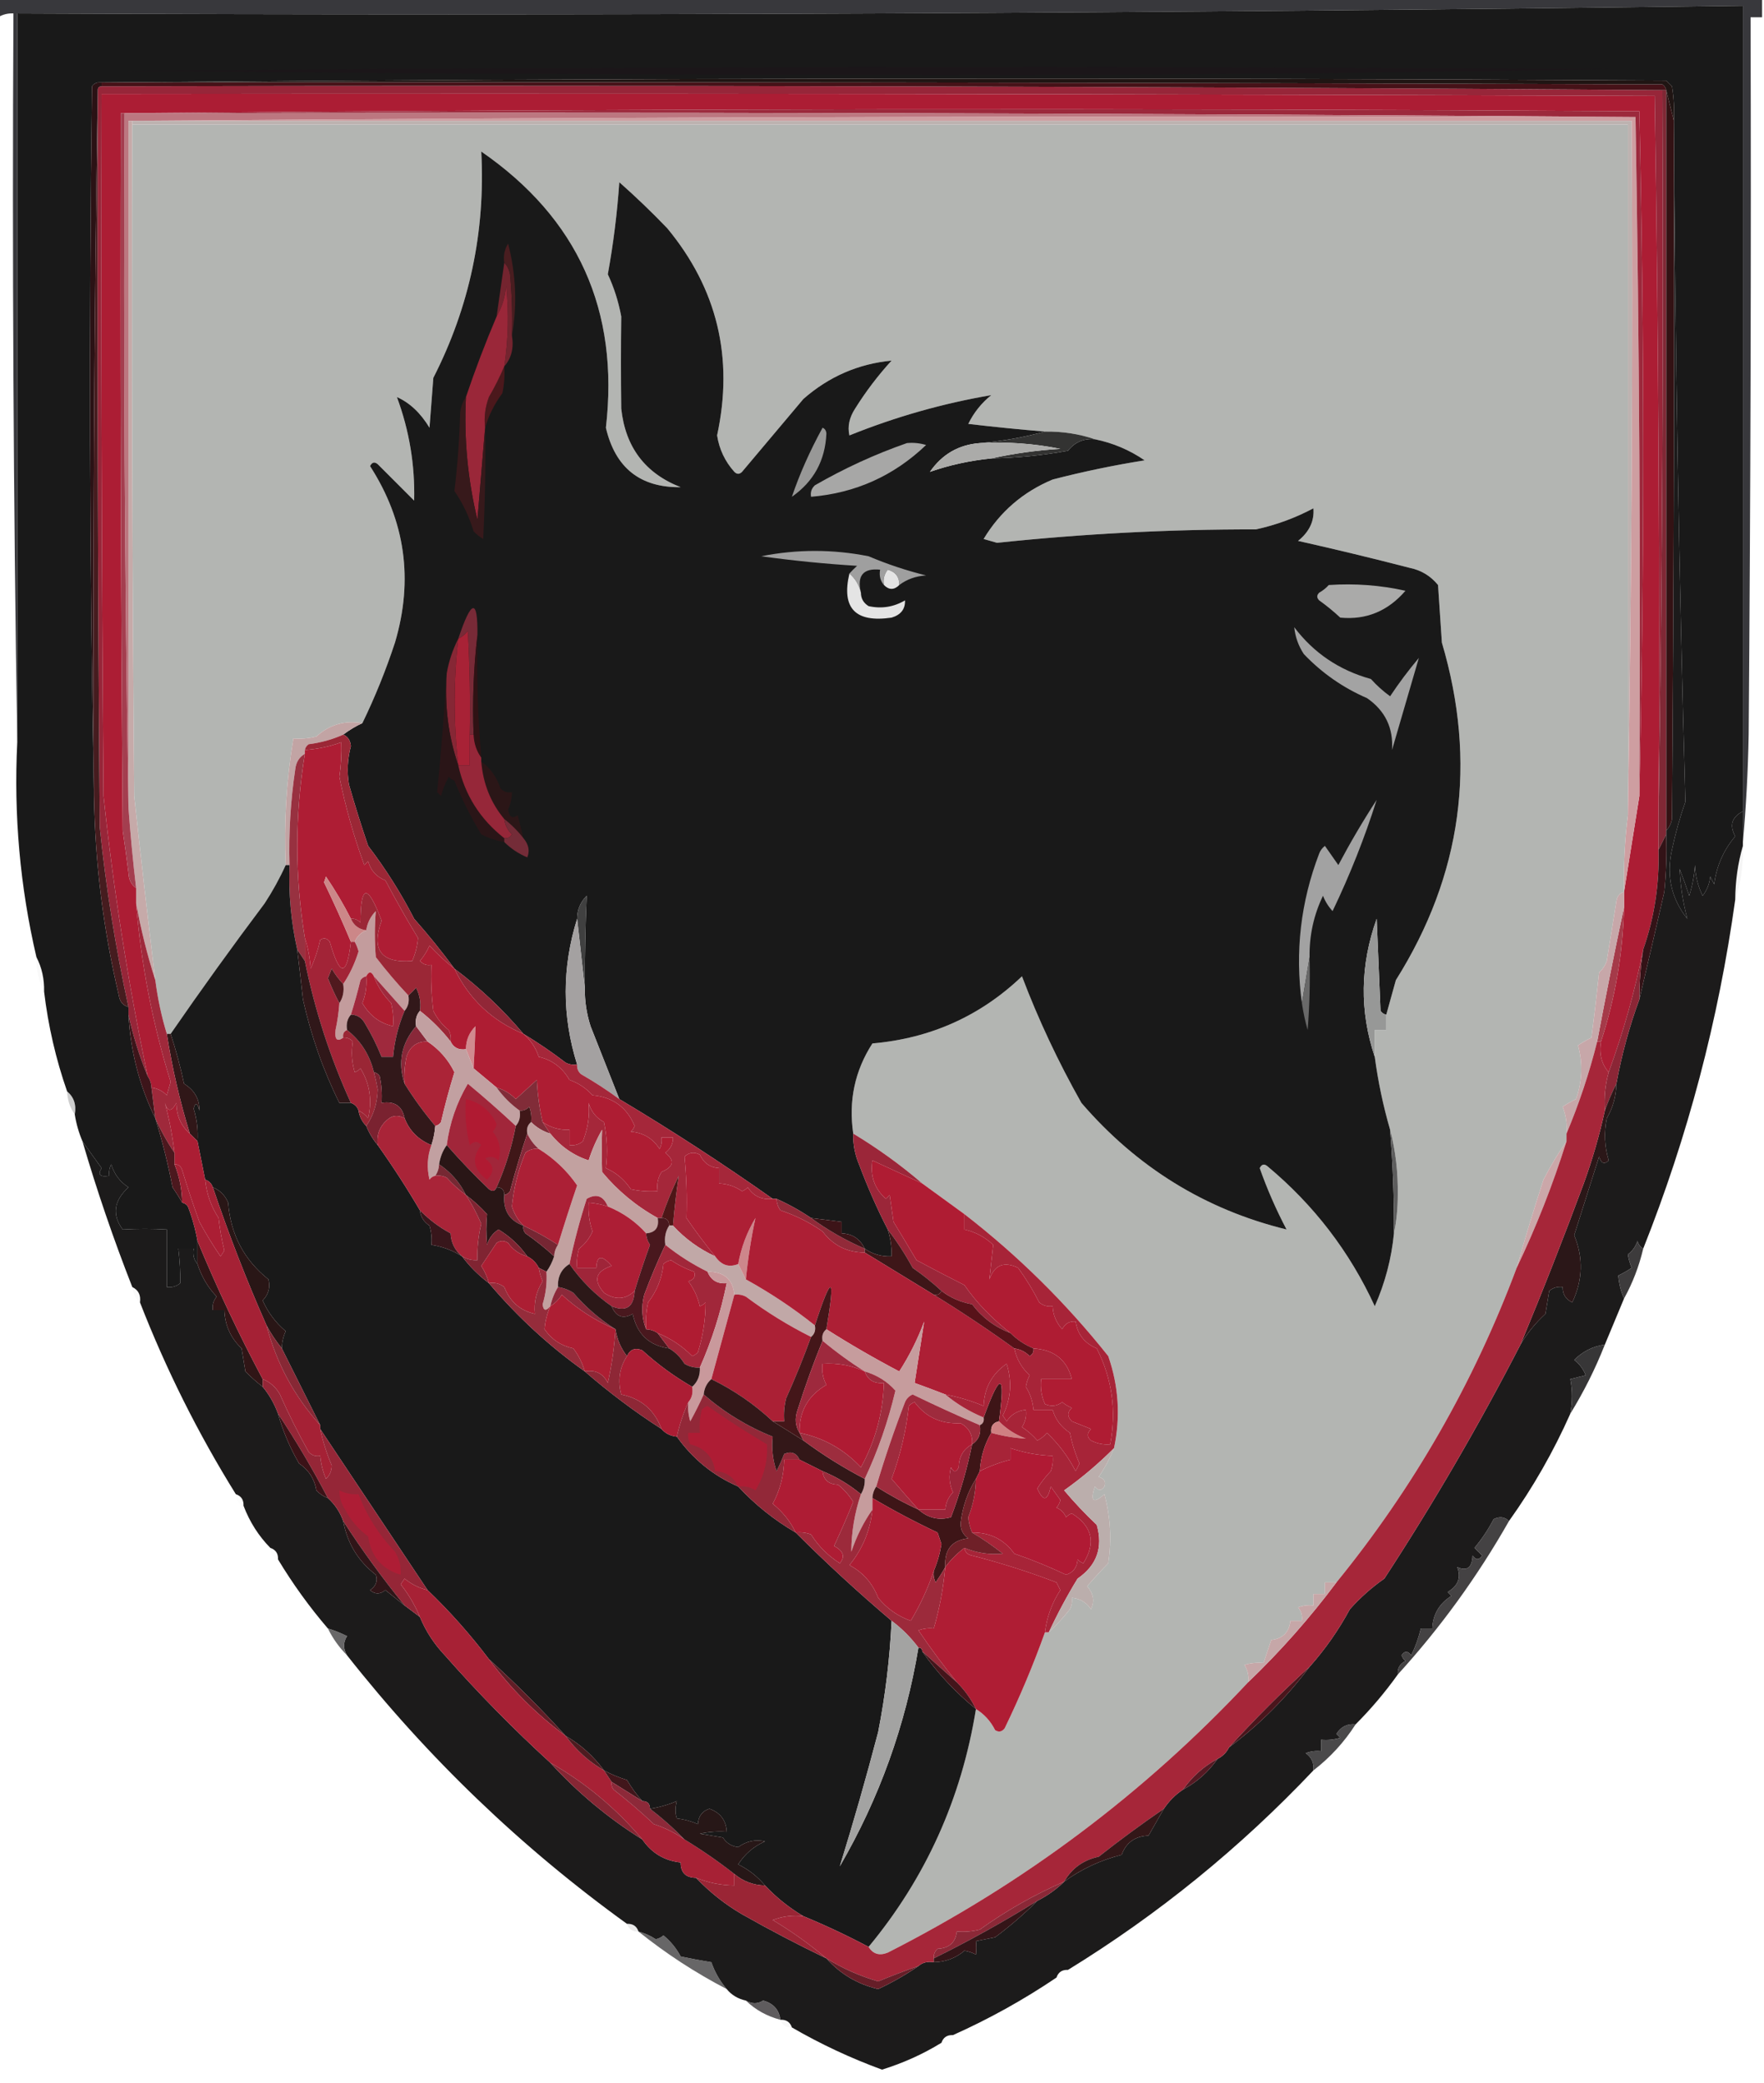 <?xml version="1.0" encoding="UTF-8"?>
<!DOCTYPE svg PUBLIC "-//W3C//DTD SVG 1.1//EN" "http://www.w3.org/Graphics/SVG/1.1/DTD/svg11.dtd">
<svg xmlns="http://www.w3.org/2000/svg" version="1.1" width="460px" height="543px" style="shape-rendering:geometricPrecision; text-rendering:geometricPrecision; image-rendering:optimizeQuality; fill-rule:evenodd; clip-rule:evenodd" xmlns:xlink="http://www.w3.org/1999/xlink">
<g><path style="opacity:1" fill="#38383c" d="M -0.5,-0.5 C 152.833,-0.5 306.167,-0.5 459.5,-0.5C 459.5,1.167 459.5,2.833 459.5,4.5C 458.5,4.5 457.5,4.5 456.5,4.5C 456.667,66.834 456.5,129.168 456,191.5C 455.83,201.009 455.33,210.342 454.5,219.5C 454.5,216.833 454.5,214.167 454.5,211.5C 454.506,141.225 454.506,71.225 454.5,1.5C 304.642,3.496 154.642,4.163 4.5,3.5C 4.5,66.833 4.5,130.167 4.5,193.5C 3.501,130.336 3.168,67.002 3.5,3.5C 2.041,3.433 0.708,3.766 -0.5,4.5C -0.5,2.833 -0.5,1.167 -0.5,-0.5 Z"/></g>
<g><path style="opacity:1" fill="#ac1d34" d="M 432.5,213.5 C 432.5,216.167 432.5,218.833 432.5,221.5C 432.734,230.539 431.401,239.205 428.5,247.5C 426.363,258.266 423.363,268.933 419.5,279.5C 417.631,277.365 416.964,274.698 417.5,271.5C 421.203,260.161 423.203,248.494 423.5,236.5C 423.5,235.167 423.5,233.833 423.5,232.5C 424.833,224.167 426.167,215.833 427.5,207.5C 428.833,148.098 428.833,88.598 427.5,29C 295.333,28.167 163.333,28.334 31.5,29.5C 31.333,91.834 31.5,154.168 32,216.5C 32.547,220.16 33.047,223.827 33.5,227.5C 33.585,229.333 34.252,230.666 35.5,231.5C 35.5,232.833 35.5,234.167 35.5,235.5C 36.798,251.402 39.798,266.902 44.5,282C 44.167,283.167 43.833,284.333 43.5,285.5C 42.378,284.37 41.044,283.703 39.5,283.5C 39.443,282.391 39.11,281.391 38.5,280.5C 33.429,256.359 29.595,232.026 27,207.5C 26.5,146.501 26.333,85.501 26.5,24.5C 161.5,24.333 296.5,24.5 431.5,25C 432.498,87.762 432.831,150.595 432.5,213.5 Z"/></g>
<g><path style="opacity:1" fill="#972639" d="M 26.5,22.5 C 162.237,22.169 297.903,22.502 433.5,23.5C 433.832,87.002 433.499,150.336 432.5,213.5C 432.831,150.595 432.498,87.762 431.5,25C 296.5,24.5 161.5,24.333 26.5,24.5C 26.333,85.501 26.5,146.501 27,207.5C 29.595,232.026 33.429,256.359 38.5,280.5C 36.352,275.315 34.686,269.981 33.5,264.5C 33.5,263.833 33.5,263.167 33.5,262.5C 30.117,246.991 27.617,231.324 26,215.5C 25.5,151.501 25.333,87.501 25.5,23.5C 25.5,22.833 25.833,22.5 26.5,22.5 Z"/></g>
<g><path style="opacity:0.998" fill="#191919" d="M 454.5,211.5 C 451.59,212.973 450.923,215.14 452.5,218C 449.442,221.618 447.609,225.785 447,230.5C 446.667,229.833 446.333,229.167 446,228.5C 445.784,230.384 445.117,232.051 444,233.5C 442.784,231.038 442.118,228.371 442,225.5C 441.818,228.226 441.318,230.893 440.5,233.5C 439.729,231.138 438.895,228.804 438,226.5C 438.2,230.949 438.866,235.282 440,239.5C 435.813,234.221 434.48,228.221 436,221.5C 436.903,217.229 438.07,213.063 439.5,209C 437.837,149.88 436.837,90.713 436.5,31.5C 436.665,28.482 436.498,25.482 436,22.5C 435.5,22 435,21.5 434.5,21C 297.999,20.167 161.666,20.334 25.5,21.5C 24.883,21.611 24.383,21.944 24,22.5C 23.168,84.335 23.335,146.001 24.5,207.5C 24.802,225.149 26.969,242.482 31,259.5C 31.235,261.119 32.069,262.119 33.5,262.5C 33.5,263.167 33.5,263.833 33.5,264.5C 34.038,274.089 36.371,283.089 40.5,291.5C 42.33,297.464 43.83,303.464 45,309.5C 45.934,310.858 46.768,312.192 47.5,313.5C 48.117,313.611 48.617,313.944 49,314.5C 50.13,317.445 50.964,320.445 51.5,323.5C 51.5,325.5 51.5,327.5 51.5,329.5C 50.566,328.432 50.232,327.099 50.5,325.5C 49.167,325.5 47.833,325.5 46.5,325.5C 46.877,328.525 47.044,331.525 47,334.5C 45.989,335.337 44.822,335.67 43.5,335.5C 43.5,330.5 43.5,325.5 43.5,320.5C 39.718,320.27 35.885,320.27 32,320.5C 29.17,316.672 29.67,313.006 33.5,309.5C 31.282,308.076 29.782,306.076 29,303.5C 28.517,304.448 28.351,305.448 28.5,306.5C 26.058,306.881 25.392,306.214 26.5,304.5C 24.776,302.125 23.11,299.792 21.5,297.5C 20.545,295.254 19.878,292.921 19.5,290.5C 19.947,287.99 19.28,285.99 17.5,284.5C 14.562,276.077 12.562,267.411 11.5,258.5C 11.58,255.219 10.913,252.219 9.5,249.5C 5.227,231.207 3.561,212.54 4.5,193.5C 4.5,130.167 4.5,66.833 4.5,3.5C 154.642,4.163 304.642,3.496 454.5,1.5C 454.506,71.225 454.506,141.225 454.5,211.5 Z"/></g>
<g><path style="opacity:1" fill="#802835" d="M 433.5,23.5 C 433.833,23.5 434.167,23.5 434.5,23.5C 434.5,87.833 434.5,152.167 434.5,216.5C 434.5,216.833 434.5,217.167 434.5,217.5C 433.833,218.833 433.167,220.167 432.5,221.5C 432.5,218.833 432.5,216.167 432.5,213.5C 433.499,150.336 433.832,87.002 433.5,23.5 Z"/></g>
<g><path style="opacity:1" fill="#bdb2b0" d="M 34.5,32.5 C 34.5,32.167 34.5,31.833 34.5,31.5C 164.833,31.5 295.167,31.5 425.5,31.5C 425.832,92.002 425.499,152.336 424.5,212.5C 424.5,152.5 424.5,92.5 424.5,32.5C 294.5,32.5 164.5,32.5 34.5,32.5 Z"/></g>
<g><path style="opacity:1" fill="#ce9ea1" d="M 33.5,31.5 C 164.332,30.5 295.332,30.167 426.5,30.5C 427.499,89.331 427.832,148.331 427.5,207.5C 426.167,215.833 424.833,224.167 423.5,232.5C 423.336,225.798 423.669,219.131 424.5,212.5C 425.499,152.336 425.832,92.002 425.5,31.5C 295.167,31.5 164.833,31.5 34.5,31.5C 34.167,31.5 33.833,31.5 33.5,31.5 Z"/></g>
<g><path style="opacity:1" fill="#9c293c" d="M 31.5,29.5 C 163.333,28.334 295.333,28.167 427.5,29C 428.833,88.598 428.833,148.098 427.5,207.5C 427.832,148.331 427.499,89.331 426.5,30.5C 295.334,29.5 164.001,29.167 32.5,29.5C 32.167,29.5 31.833,29.5 31.5,29.5 Z"/></g>
<g><path style="opacity:1" fill="#461218" d="M 26.5,22.5 C 26.5,22.167 26.5,21.833 26.5,21.5C 162.167,21.333 297.834,21.5 433.5,22C 434.056,22.383 434.389,22.883 434.5,23.5C 434.167,23.5 433.833,23.5 433.5,23.5C 297.903,22.502 162.237,22.169 26.5,22.5 Z"/></g>
<g><path style="opacity:1" fill="#201513" d="M 25.5,21.5 C 161.666,20.334 297.999,20.167 434.5,21C 435,21.5 435.5,22 436,22.5C 436.498,25.482 436.665,28.482 436.5,31.5C 435.833,28.833 435.167,26.167 434.5,23.5C 434.389,22.883 434.056,22.383 433.5,22C 297.834,21.5 162.167,21.333 26.5,21.5C 26.167,21.5 25.833,21.5 25.5,21.5 Z"/></g>
<g><path style="opacity:1" fill="#1b1619" d="M 32.5,18.5 C 161.333,17.334 290.333,17.167 419.5,18C 357.141,19.165 294.641,19.665 232,19.5C 165.493,19.477 98.993,19.143 32.5,18.5 Z"/></g>
<g><path style="opacity:1" fill="#bc7780" d="M 32.5,29.5 C 164.001,29.167 295.334,29.5 426.5,30.5C 295.332,30.167 164.332,30.5 33.5,31.5C 33.5,91.167 33.5,150.833 33.5,210.5C 32.501,150.336 32.168,90.002 32.5,29.5 Z"/></g>
<g><path style="opacity:1" fill="#c6aaa9" d="M 33.5,31.5 C 33.833,31.5 34.167,31.5 34.5,31.5C 34.5,31.833 34.5,32.167 34.5,32.5C 34.333,90.834 34.5,149.168 35,207.5C 36.728,223.515 38.561,239.515 40.5,255.5C 38.401,248.935 36.734,242.268 35.5,235.5C 35.5,234.167 35.5,232.833 35.5,231.5C 34.672,224.519 34.005,217.519 33.5,210.5C 33.5,150.833 33.5,91.167 33.5,31.5 Z"/></g>
<g><path style="opacity:1" fill="#b3b5b2" d="M 34.5,32.5 C 164.5,32.5 294.5,32.5 424.5,32.5C 424.5,92.5 424.5,152.5 424.5,212.5C 423.669,219.131 423.336,225.798 423.5,232.5C 422.351,232.791 421.684,233.624 421.5,235C 420.667,240.166 419.833,245.333 419,250.5C 418.581,251.672 417.915,252.672 417,253.5C 416.406,259.175 415.74,264.842 415,270.5C 413.795,271.071 412.628,271.738 411.5,272.5C 412.778,277.187 412.611,281.854 411,286.5C 409.795,287.071 408.628,287.738 407.5,288.5C 408.374,290.747 408.708,293.08 408.5,295.5C 408.5,296.167 408.5,296.833 408.5,297.5C 406.327,300.625 404.327,303.958 402.5,307.5C 399.998,315.187 397.665,322.854 395.5,330.5C 384.31,360.411 368.643,387.745 348.5,412.5C 347.5,412.5 346.5,412.5 345.5,412.5C 345.5,413.5 345.5,414.5 345.5,415.5C 344.5,415.5 343.5,415.5 342.5,415.5C 342.5,416.5 342.5,417.5 342.5,418.5C 341.127,418.343 339.793,418.51 338.5,419C 339.337,420.011 339.67,421.178 339.5,422.5C 338.5,422.5 337.5,422.5 336.5,422.5C 336.167,425.5 334.5,427.167 331.5,427.5C 330.833,429.5 330.167,431.5 329.5,433.5C 327.801,433.34 326.134,433.506 324.5,434C 325.38,435.356 325.714,436.856 325.5,438.5C 298.361,467.457 267.027,490.957 231.5,509C 229.326,509.877 227.659,509.377 226.5,507.5C 241.398,489.523 250.731,468.856 254.5,445.5C 256.67,446.838 258.336,448.672 259.5,451C 260.449,451.617 261.282,451.451 262,450.5C 265.954,442.34 269.454,434.007 272.5,425.5C 272.833,425.5 273.167,425.5 273.5,425.5C 275.417,423.704 277.25,421.704 279,419.5C 279.483,418.552 279.649,417.552 279.5,416.5C 281.638,416.703 283.305,417.703 284.5,419.5C 285.489,417.412 285.156,415.412 283.5,413.5C 285.26,411.446 287.093,409.446 289,407.5C 289.909,401.388 289.576,395.388 288,389.5C 285.09,392.067 284.256,391.4 285.5,387.5C 286.425,388.641 287.259,388.641 288,387.5C 288.456,386.256 287.956,385.423 286.5,385C 288.12,382.627 289.454,380.127 290.5,377.5C 292.226,369.333 291.726,361.333 289,353.5C 277.988,339.654 265.488,327.321 251.5,316.5C 247.833,313.833 244.167,311.167 240.5,308.5C 234.891,303.689 228.891,299.356 222.5,295.5C 221.245,286.933 222.912,279.1 227.5,272C 242.659,270.681 255.659,264.848 266.5,254.5C 270.772,265.765 275.939,276.765 282,287.5C 296.478,304.305 314.312,315.305 335.5,320.5C 332.778,315.332 330.444,309.999 328.5,304.5C 329.002,303.479 329.668,303.312 330.5,304C 342.62,314.095 351.953,326.262 358.5,340.5C 361.196,334.417 362.863,328.083 363.5,321.5C 364.165,318.351 364.498,315.018 364.5,311.5C 364.598,305.599 363.931,299.933 362.5,294.5C 360.693,288.273 359.36,281.939 358.5,275.5C 358.5,273.167 358.5,270.833 358.5,268.5C 359.5,268.5 360.5,268.5 361.5,268.5C 361.5,267.167 361.5,265.833 361.5,264.5C 362.317,261.521 363.151,258.521 364,255.5C 381.249,228.085 385.249,198.751 376,167.5C 375.667,162.5 375.333,157.5 375,152.5C 373.048,150.106 370.548,148.606 367.5,148C 357.843,145.502 348.176,143.169 338.5,141C 341.445,138.628 342.778,135.795 342.5,132.5C 337.758,135.025 332.758,136.859 327.5,138C 304.929,137.96 282.429,139.127 260,141.5C 258.833,141.167 257.667,140.833 256.5,140.5C 260.777,133.394 266.777,128.227 274.5,125C 282.451,122.943 290.451,121.277 298.5,120C 294.544,117.292 290.211,115.459 285.5,114.5C 281.409,113.105 277.076,112.438 272.5,112.5C 265.838,111.951 259.172,111.284 252.5,110.5C 253.93,107.567 255.93,105.067 258.5,103C 245.869,105.151 233.535,108.651 221.5,113.5C 220.977,111.164 221.477,108.83 223,106.5C 225.783,102.049 228.95,97.883 232.5,94C 223.825,94.834 216.158,98.167 209.5,104C 204.167,110.333 198.833,116.667 193.5,123C 192.833,123.667 192.167,123.667 191.5,123C 189.064,120.293 187.564,117.127 187,113.5C 191.378,93.268 187.044,75.268 174,59.5C 169.985,55.318 165.818,51.318 161.5,47.5C 160.942,55.572 159.942,63.572 158.5,71.5C 160.12,74.968 161.287,78.635 162,82.5C 161.898,90.496 161.898,98.496 162,106.5C 163.07,116.554 168.236,123.387 177.5,127C 166.945,127.127 160.445,121.96 158,111.5C 161.531,80.902 150.697,56.902 125.5,39.5C 126.608,60.335 122.441,80.002 113,98.5C 112.667,102.833 112.333,107.167 112,111.5C 109.672,107.648 106.838,104.982 103.5,103.5C 106.731,112.218 108.231,121.218 108,130.5C 104.86,127.36 101.694,124.194 98.5,121C 97.668,120.312 97.002,120.479 96.5,121.5C 105.692,135.779 107.858,151.112 103,167.5C 100.614,174.742 97.781,181.742 94.5,188.5C 89.859,187.736 85.859,188.903 82.5,192C 80.527,192.495 78.527,192.662 76.5,192.5C 74.683,203.395 74.016,214.395 74.5,225.5C 72.945,228.94 71.112,232.273 69,235.5C 60.569,246.715 52.403,258.049 44.5,269.5C 44.167,269.5 43.833,269.5 43.5,269.5C 42.133,265.027 41.133,260.36 40.5,255.5C 38.561,239.515 36.728,223.515 35,207.5C 34.5,149.168 34.333,90.834 34.5,32.5 Z"/></g>
<g><path style="opacity:1" fill="#331214" d="M 434.5,23.5 C 435.167,26.167 435.833,28.833 436.5,31.5C 436.667,92.168 436.5,152.834 436,213.5C 435.768,214.737 435.268,215.737 434.5,216.5C 434.5,152.167 434.5,87.833 434.5,23.5 Z"/></g>
<g><path style="opacity:1" fill="#2b1215" d="M 25.5,21.5 C 25.833,21.5 26.167,21.5 26.5,21.5C 26.5,21.833 26.5,22.167 26.5,22.5C 25.833,22.5 25.5,22.833 25.5,23.5C 24.501,84.664 24.168,145.998 24.5,207.5C 23.335,146.001 23.168,84.335 24,22.5C 24.383,21.944 24.883,21.611 25.5,21.5 Z"/></g>
<g><path style="opacity:1" fill="#a43e4f" d="M 31.5,29.5 C 31.833,29.5 32.167,29.5 32.5,29.5C 32.168,90.002 32.501,150.336 33.5,210.5C 34.005,217.519 34.672,224.519 35.5,231.5C 34.252,230.666 33.585,229.333 33.5,227.5C 33.047,223.827 32.547,220.16 32,216.5C 31.5,154.168 31.333,91.834 31.5,29.5 Z"/></g>
<g><path style="opacity:1" fill="#191919" d="M 272.5,112.5 C 266.931,114.017 261.264,115.017 255.5,115.5C 250.009,115.915 245.675,118.415 242.5,123C 247.595,121.229 252.929,120.063 258.5,119.5C 265.219,119.374 271.886,118.707 278.5,117.5C 280.297,115.248 282.63,114.248 285.5,114.5C 290.211,115.459 294.544,117.292 298.5,120C 290.451,121.277 282.451,122.943 274.5,125C 266.777,128.227 260.777,133.394 256.5,140.5C 257.667,140.833 258.833,141.167 260,141.5C 282.429,139.127 304.929,137.96 327.5,138C 332.758,136.859 337.758,135.025 342.5,132.5C 342.778,135.795 341.445,138.628 338.5,141C 348.176,143.169 357.843,145.502 367.5,148C 370.548,148.606 373.048,150.106 375,152.5C 375.333,157.5 375.667,162.5 376,167.5C 385.249,198.751 381.249,228.085 364,255.5C 363.151,258.521 362.317,261.521 361.5,264.5C 360.883,264.389 360.383,264.056 360,263.5C 359.667,255.5 359.333,247.5 359,239.5C 354.677,251.58 354.511,263.58 358.5,275.5C 359.36,281.939 360.693,288.273 362.5,294.5C 363.218,303.482 363.552,312.482 363.5,321.5C 362.863,328.083 361.196,334.417 358.5,340.5C 351.953,326.262 342.62,314.095 330.5,304C 329.668,303.312 329.002,303.479 328.5,304.5C 330.444,309.999 332.778,315.332 335.5,320.5C 314.312,315.305 296.478,304.305 282,287.5C 275.939,276.765 270.772,265.765 266.5,254.5C 255.659,264.848 242.659,270.681 227.5,272C 222.912,279.1 221.245,286.933 222.5,295.5C 222.421,298.271 222.921,300.937 224,303.5C 226.255,309.489 228.755,315.156 231.5,320.5C 232.219,322.764 232.552,325.097 232.5,327.5C 229.892,327.6 227.558,326.933 225.5,325.5C 224.292,322.956 222.292,321.622 219.5,321.5C 219.5,320.5 219.5,319.5 219.5,318.5C 216.833,318.167 214.167,317.833 211.5,317.5C 208.649,315.574 205.649,313.907 202.5,312.5C 202.167,312.5 201.833,312.5 201.5,312.5C 188.505,303.335 175.172,294.668 161.5,286.5C 159.013,280.188 156.513,273.855 154,267.5C 152.957,264.243 152.457,260.91 152.5,257.5C 152.47,249.454 152.637,241.454 153,233.5C 151.337,235.158 150.504,237.158 150.5,239.5C 146.529,252.192 146.529,264.859 150.5,277.5C 149.448,277.649 148.448,277.483 147.5,277C 143.952,274.279 140.286,271.779 136.5,269.5C 131.131,263.13 125.131,257.463 118.5,252.5C 115.237,248.06 111.737,243.727 108,239.5C 104.548,232.789 100.548,226.456 96,220.5C 94.213,215.264 92.547,209.931 91,204.5C 90.454,201.145 90.621,197.812 91.5,194.5C 91.36,192.97 90.694,191.97 89.5,191.5C 91.073,190.313 92.739,189.313 94.5,188.5C 97.781,181.742 100.614,174.742 103,167.5C 107.858,151.112 105.692,135.779 96.5,121.5C 97.002,120.479 97.668,120.312 98.5,121C 101.694,124.194 104.86,127.36 108,130.5C 108.231,121.218 106.731,112.218 103.5,103.5C 106.838,104.982 109.672,107.648 112,111.5C 112.333,107.167 112.667,102.833 113,98.5C 122.441,80.002 126.608,60.335 125.5,39.5C 150.697,56.902 161.531,80.902 158,111.5C 160.445,121.96 166.945,127.127 177.5,127C 168.236,123.387 163.07,116.554 162,106.5C 161.898,98.496 161.898,90.496 162,82.5C 161.287,78.635 160.12,74.968 158.5,71.5C 159.942,63.572 160.942,55.572 161.5,47.5C 165.818,51.318 169.985,55.318 174,59.5C 187.044,75.268 191.378,93.268 187,113.5C 187.564,117.127 189.064,120.293 191.5,123C 192.167,123.667 192.833,123.667 193.5,123C 198.833,116.667 204.167,110.333 209.5,104C 216.158,98.167 223.825,94.834 232.5,94C 228.95,97.883 225.783,102.049 223,106.5C 221.477,108.83 220.977,111.164 221.5,113.5C 233.535,108.651 245.869,105.151 258.5,103C 255.93,105.067 253.93,107.567 252.5,110.5C 259.172,111.284 265.838,111.951 272.5,112.5 Z"/></g>
<g><path style="opacity:1" fill="#74242f" d="M 131.5,68.5 C 132.268,69.263 132.768,70.263 133,71.5C 133.499,76.823 133.666,82.156 133.5,87.5C 134.036,90.698 133.369,93.365 131.5,95.5C 132.553,88.536 132.72,81.536 132,74.5C 131.721,77.457 130.887,80.123 129.5,82.5C 130.167,77.833 130.833,73.167 131.5,68.5 Z"/></g>
<g><path style="opacity:1" fill="#491d20" d="M 133.5,87.5 C 133.666,82.156 133.499,76.823 133,71.5C 132.768,70.263 132.268,69.263 131.5,68.5C 131.215,66.712 131.548,65.045 132.5,63.5C 134.566,71.578 134.899,79.578 133.5,87.5 Z"/></g>
<g><path style="opacity:1" fill="#4b181c" d="M 131.5,95.5 C 131.663,97.857 131.497,100.19 131,102.5C 128.921,105.324 127.421,108.324 126.5,111.5C 126.187,108.753 126.52,106.086 127.5,103.5C 129.038,100.852 130.372,98.185 131.5,95.5 Z"/></g>
<g><path style="opacity:1" fill="#333332" d="M 272.5,112.5 C 277.076,112.438 281.409,113.105 285.5,114.5C 282.63,114.248 280.297,115.248 278.5,117.5C 271.886,118.707 265.219,119.374 258.5,119.5C 264.294,118.215 270.294,117.382 276.5,117C 269.589,115.616 262.589,115.116 255.5,115.5C 261.264,115.017 266.931,114.017 272.5,112.5 Z"/></g>
<g><path style="opacity:1" fill="#9a2739" d="M 131.5,95.5 C 130.372,98.185 129.038,100.852 127.5,103.5C 126.52,106.086 126.187,108.753 126.5,111.5C 125.833,119.343 125.167,127.343 124.5,135.5C 121.958,124.992 120.958,114.325 121.5,103.5C 123.917,96.346 126.583,89.346 129.5,82.5C 130.887,80.123 131.721,77.457 132,74.5C 132.72,81.536 132.553,88.536 131.5,95.5 Z"/></g>
<g><path style="opacity:1" fill="#ababa9" d="M 255.5,115.5 C 262.589,115.116 269.589,115.616 276.5,117C 270.294,117.382 264.294,118.215 258.5,119.5C 252.929,120.063 247.595,121.229 242.5,123C 245.675,118.415 250.009,115.915 255.5,115.5 Z"/></g>
<g><path style="opacity:1" fill="#a7a7a6" d="M 236.5,115.5 C 238.199,115.34 239.866,115.506 241.5,116C 233.098,124.034 223.098,128.534 211.5,129.5C 211.281,128.325 211.614,127.325 212.5,126.5C 220.241,122.041 228.241,118.375 236.5,115.5 Z"/></g>
<g><path style="opacity:1" fill="#37191b" d="M 121.5,103.5 C 120.958,114.325 121.958,124.992 124.5,135.5C 125.167,127.343 125.833,119.343 126.5,111.5C 126.666,121.172 126.5,130.839 126,140.5C 125.075,139.953 124.242,139.287 123.5,138.5C 122.349,134.664 120.683,131.164 118.5,128C 119.314,121.247 119.814,114.414 120,107.5C 120.21,105.942 120.71,104.609 121.5,103.5 Z"/></g>
<g><path style="opacity:1" fill="#989897" d="M 214.5,111.5 C 215.097,111.735 215.43,112.235 215.5,113C 215.203,120.017 212.203,125.517 206.5,129.5C 208.508,123.577 211.175,117.577 214.5,111.5 Z"/></g>
<g><path style="opacity:1" fill="#9f9f9f" d="M 234.5,152.5 C 234.55,150.41 233.55,149.077 231.5,148.5C 230.571,149.689 230.238,151.022 230.5,152.5C 229.566,151.432 229.232,150.099 229.5,148.5C 225.092,148.062 223.425,150.062 224.5,154.5C 224.028,152.469 223.028,150.802 221.5,149.5C 222.091,148.849 222.757,148.182 223.5,147.5C 215.023,146.973 206.69,146.139 198.5,145C 207.845,143.152 217.179,143.152 226.5,145C 231.363,147.066 236.363,148.732 241.5,150C 238.823,150.168 236.49,151.001 234.5,152.5 Z"/></g>
<g><path style="opacity:1" fill="#e4e4e4" d="M 234.5,152.5 C 233.167,153.833 231.833,153.833 230.5,152.5C 230.238,151.022 230.571,149.689 231.5,148.5C 233.55,149.077 234.55,150.41 234.5,152.5 Z"/></g>
<g><path style="opacity:1" fill="#aaaaa9" d="M 346.5,152.5 C 353.345,152.042 360.012,152.542 366.5,154C 361.917,159.315 356.25,161.648 349.5,161C 347.759,159.38 345.925,157.88 344,156.5C 343.333,155.833 343.333,155.167 344,154.5C 344.995,153.934 345.828,153.267 346.5,152.5 Z"/></g>
<g><path style="opacity:1" fill="#e4e4e4" d="M 221.5,149.5 C 223.028,150.802 224.028,152.469 224.5,154.5C 224.511,156.017 225.177,157.184 226.5,158C 229.871,158.744 233.037,158.244 236,156.5C 236.09,158.768 234.923,160.268 232.5,161C 223.042,162.381 219.376,158.547 221.5,149.5 Z"/></g>
<g><path style="opacity:1" fill="#782a37" d="M 124.5,165.5 C 123.507,173.984 123.174,182.651 123.5,191.5C 123.167,191.5 122.833,191.5 122.5,191.5C 122.666,182.494 122.5,173.494 122,164.5C 121.292,165.381 120.458,166.047 119.5,166.5C 122.933,156.216 124.6,155.883 124.5,165.5 Z"/></g>
<g><path style="opacity:1" fill="#2f1214" d="M 124.5,165.5 C 124.263,176.198 124.596,186.865 125.5,197.5C 124.262,195.786 123.595,193.786 123.5,191.5C 123.174,182.651 123.507,173.984 124.5,165.5 Z"/></g>
<g><path style="opacity:1" fill="#a3a3a3" d="M 337.5,163.5 C 342.575,170.215 349.241,174.715 357.5,177C 359.017,178.685 360.684,180.185 362.5,181.5C 364.808,178.025 367.308,174.692 370,171.5C 367.693,179.375 365.36,187.375 363,195.5C 363.381,189.763 361.214,185.263 356.5,182C 350.214,179.275 344.714,175.442 340,170.5C 338.589,168.35 337.755,166.016 337.5,163.5 Z"/></g>
<g><path style="opacity:1" fill="#862735" d="M 119.5,166.5 C 118.245,177.504 118.245,188.504 119.5,199.5C 116.885,191.858 115.885,183.858 116.5,175.5C 117.046,172.353 118.046,169.353 119.5,166.5 Z"/></g>
<g><path style="opacity:1" fill="#a82236" d="M 122.5,191.5 C 122.5,194.167 122.5,196.833 122.5,199.5C 121.5,199.5 120.5,199.5 119.5,199.5C 118.245,188.504 118.245,177.504 119.5,166.5C 120.458,166.047 121.292,165.381 122,164.5C 122.5,173.494 122.666,182.494 122.5,191.5 Z"/></g>
<g><path style="opacity:1" fill="#c2a4a4" d="M 94.5,188.5 C 92.739,189.313 91.073,190.313 89.5,191.5C 86.652,192.772 83.652,193.605 80.5,194C 79.944,194.383 79.611,194.883 79.5,195.5C 79.5,195.833 79.5,196.167 79.5,196.5C 78.034,197.347 77.2,198.68 77,200.5C 75.762,208.787 75.262,217.12 75.5,225.5C 75.167,225.5 74.833,225.5 74.5,225.5C 74.016,214.395 74.683,203.395 76.5,192.5C 78.527,192.662 80.527,192.495 82.5,192C 85.859,188.903 89.859,187.736 94.5,188.5 Z"/></g>
<g><path style="opacity:1" fill="#2a1517" d="M 116.5,175.5 C 115.885,183.858 116.885,191.858 119.5,199.5C 121.205,207.234 125.205,213.567 131.5,218.5C 131.5,218.833 131.5,219.167 131.5,219.5C 129.411,219.143 127.411,218.477 125.5,217.5C 122.783,213.008 120.449,208.342 118.5,203.5C 117.914,203.291 117.414,202.957 117,202.5C 116.138,204.087 115.471,205.754 115,207.5C 114.667,207.167 114.333,206.833 114,206.5C 115.006,196.176 115.839,185.843 116.5,175.5 Z"/></g>
<g><path style="opacity:1" fill="#2b1617" d="M 125.5,198.5 C 127.88,200.237 129.547,202.57 130.5,205.5C 131.325,206.386 132.325,206.719 133.5,206.5C 133.481,208.06 133.148,209.56 132.5,211C 132.8,213.024 133.633,213.524 135,212.5C 135.505,214.518 136.005,216.518 136.5,218.5C 135.061,216.64 133.395,214.973 131.5,213.5C 127.966,209.254 125.966,204.254 125.5,198.5 Z"/></g>
<g><path style="opacity:1" fill="#962739" d="M 122.5,191.5 C 122.833,191.5 123.167,191.5 123.5,191.5C 123.595,193.786 124.262,195.786 125.5,197.5C 125.5,197.833 125.5,198.167 125.5,198.5C 125.966,204.254 127.966,209.254 131.5,213.5C 131.703,215.044 132.37,216.378 133.5,217.5C 133.043,218.298 132.376,218.631 131.5,218.5C 125.205,213.567 121.205,207.234 119.5,199.5C 120.5,199.5 121.5,199.5 122.5,199.5C 122.5,196.833 122.5,194.167 122.5,191.5 Z"/></g>
<g><path style="opacity:1" fill="#ae1d34" d="M 91.5,239.5 C 89.592,235.74 87.425,232.074 85,228.5C 84.833,229 84.667,229.5 84.5,230C 86.982,235.129 89.316,240.296 91.5,245.5C 90.445,254.671 88.612,254.671 86,245.5C 85.282,244.549 84.449,244.383 83.5,245C 82.929,247.611 82.096,250.111 81,252.5C 80.817,249.635 80.317,246.969 79.5,244.5C 76.872,228.629 76.872,212.629 79.5,196.5C 79.5,196.167 79.5,195.833 79.5,195.5C 82.784,195.277 85.951,194.61 89,193.5C 89.105,196.473 88.938,199.473 88.5,202.5C 90.087,210.338 92.254,218.005 95,225.5C 95.333,225.167 95.667,224.833 96,224.5C 96.661,226.916 98.161,228.582 100.5,229.5C 103.187,234.595 106.021,239.595 109,244.5C 108.848,246.519 108.348,248.519 107.5,250.5C 99.4,251.131 96.733,247.631 99.5,240C 95.865,230.301 94.032,230.468 94,240.5C 93.329,239.748 92.496,239.414 91.5,239.5 Z"/></g>
<g><path style="opacity:1" fill="#742c38" d="M 131.5,213.5 C 133.395,214.973 135.061,216.64 136.5,218.5C 137.867,220.142 138.201,221.808 137.5,223.5C 135.21,222.533 133.21,221.2 131.5,219.5C 131.5,219.167 131.5,218.833 131.5,218.5C 132.376,218.631 133.043,218.298 133.5,217.5C 132.37,216.378 131.703,215.044 131.5,213.5 Z"/></g>
<g><path style="opacity:1" fill="#983140" d="M 79.5,196.5 C 76.872,212.629 76.872,228.629 79.5,244.5C 79.5,246.5 79.5,248.5 79.5,250.5C 78.833,249.5 78.167,248.5 77.5,247.5C 75.888,240.269 75.221,232.935 75.5,225.5C 75.262,217.12 75.762,208.787 77,200.5C 77.2,198.68 78.034,197.347 79.5,196.5 Z"/></g>
<g><path style="opacity:0.999" fill="#1c1b1b" d="M 436.5,31.5 C 436.837,90.713 437.837,149.88 439.5,209C 438.07,213.063 436.903,217.229 436,221.5C 434.48,228.221 435.813,234.221 440,239.5C 438.866,235.282 438.2,230.949 438,226.5C 438.895,228.804 439.729,231.138 440.5,233.5C 441.318,230.893 441.818,228.226 442,225.5C 442.118,228.371 442.784,231.038 444,233.5C 445.117,232.051 445.784,230.384 446,228.5C 446.333,229.167 446.667,229.833 447,230.5C 447.609,225.785 449.442,221.618 452.5,218C 450.923,215.14 451.59,212.973 454.5,211.5C 454.5,214.167 454.5,216.833 454.5,219.5C 454.5,219.833 454.5,220.167 454.5,220.5C 453.199,224.943 452.532,229.609 452.5,234.5C 448.133,265.911 440.133,296.244 428.5,325.5C 427.778,325.082 427.278,324.416 427,323.5C 426.535,324.931 425.701,326.097 424.5,327C 424.665,328.117 424.998,329.284 425.5,330.5C 424.372,331.262 423.205,331.929 422,332.5C 422.152,334.519 422.652,336.519 423.5,338.5C 421.814,342.576 420.147,346.576 418.5,350.5C 415.392,350.944 412.726,352.278 410.5,354.5C 411.885,355.551 412.885,356.884 413.5,358.5C 412.167,358.833 410.833,359.167 409.5,359.5C 410.066,362.417 410.066,365.417 409.5,368.5C 405.093,378.414 399.76,387.747 393.5,396.5C 392.399,395.402 391.066,395.235 389.5,396C 388.107,398.666 386.441,401.166 384.5,403.5C 385.167,404.167 385.833,404.833 386.5,405.5C 385.726,406.711 384.893,406.711 384,405.5C 383.89,408.646 382.557,409.646 380,408.5C 381.07,411.222 380.237,413.388 377.5,415C 377.833,415.333 378.167,415.667 378.5,416C 375.325,417.995 373.658,420.828 373.5,424.5C 372.5,424.5 371.5,424.5 370.5,424.5C 369.951,426.901 369.118,429.235 368,431.5C 367.107,430.289 366.274,430.289 365.5,431.5C 365.709,432.086 366.043,432.586 366.5,433C 365.027,433.71 364.36,434.876 364.5,436.5C 361.179,441.152 357.513,445.485 353.5,449.5C 351.319,449.284 349.653,450.117 348.5,452C 348.833,452.333 349.167,452.667 349.5,453C 347.866,453.494 346.199,453.66 344.5,453.5C 344.5,454.5 344.5,455.5 344.5,456.5C 343.127,456.343 341.793,456.51 340.5,457C 342.037,458.11 342.703,459.61 342.5,461.5C 323.367,481.708 302.034,499.041 278.5,513.5C 276.973,513.427 275.973,514.094 275.5,515.5C 266.928,521.286 257.928,526.286 248.5,530.5C 246.973,530.427 245.973,531.094 245.5,532.5C 240.677,535.462 235.511,537.796 230,539.5C 221.8,536.495 213.966,532.828 206.5,528.5C 206.027,527.094 205.027,526.427 203.5,526.5C 203.17,523.891 201.67,522.224 199,521.5C 197.586,522.413 196.086,522.413 194.5,521.5C 192.435,521.047 190.768,520.047 189.5,518.5C 187.718,516.394 186.385,514.061 185.5,511.5C 182.834,511.067 180.168,510.567 177.5,510C 176.378,507.876 174.878,506.043 173,504.5C 172.439,505.022 171.772,505.355 171,505.5C 169.594,504.586 168.094,503.92 166.5,503.5C 166.027,502.094 165.027,501.427 163.5,501.5C 135.949,481.617 111.615,458.284 90.5,431.5C 89.465,429.795 89.465,428.128 90.5,426.5C 88.861,425.678 87.195,425.011 85.5,424.5C 80.689,418.891 76.356,412.891 72.5,406.5C 72.573,404.973 71.906,403.973 70.5,403.5C 67.432,400.378 65.098,396.711 63.5,392.5C 63.573,390.973 62.906,389.973 61.5,389.5C 51.659,373.68 43.325,357.013 36.5,339.5C 36.771,337.62 36.104,336.287 34.5,335.5C 29.601,323.034 25.268,310.367 21.5,297.5C 23.11,299.792 24.776,302.125 26.5,304.5C 25.392,306.214 26.058,306.881 28.5,306.5C 28.351,305.448 28.517,304.448 29,303.5C 29.782,306.076 31.282,308.076 33.5,309.5C 29.67,313.006 29.17,316.672 32,320.5C 35.885,320.27 39.718,320.27 43.5,320.5C 43.5,325.5 43.5,330.5 43.5,335.5C 44.822,335.67 45.989,335.337 47,334.5C 47.044,331.525 46.877,328.525 46.5,325.5C 47.833,325.5 49.167,325.5 50.5,325.5C 50.232,327.099 50.566,328.432 51.5,329.5C 52.522,332.728 54.189,335.562 56.5,338C 55.663,339.011 55.33,340.178 55.5,341.5C 56.5,341.5 57.5,341.5 58.5,341.5C 58.652,345.469 60.152,348.803 63,351.5C 63.333,353.5 63.667,355.5 64,357.5C 65.469,358.989 66.969,360.323 68.5,361.5C 70.195,363.535 71.528,365.868 72.5,368.5C 73.736,372.986 75.57,377.319 78,381.5C 80.507,383.189 82.007,385.522 82.5,388.5C 83.357,389.425 84.357,390.092 85.5,390.5C 87.326,392.147 88.66,394.147 89.5,396.5C 90.556,402.284 93.389,406.95 98,410.5C 98.54,412.135 98.04,413.468 96.5,414.5C 97.776,415.645 99.109,415.645 100.5,414.5C 102.186,415.857 103.852,417.19 105.5,418.5C 106.833,419.5 108.167,420.5 109.5,421.5C 111.024,425.202 113.19,428.536 116,431.5C 124.672,441.338 133.839,450.672 143.5,459.5C 150.618,467.29 158.618,473.957 167.5,479.5C 169.925,483.045 173.258,485.045 177.5,485.5C 177.488,488.142 178.821,489.475 181.5,489.5C 185.075,493.247 189.075,496.413 193.5,499C 200.748,503.102 208.082,506.936 215.5,510.5C 219.122,514.564 223.622,517.231 229,518.5C 232.695,516.775 236.195,514.775 239.5,512.5C 240.568,511.566 241.901,511.232 243.5,511.5C 246.541,511.449 249.208,510.449 251.5,508.5C 252.554,508.68 253.554,509.013 254.5,509.5C 254.64,508.236 254.64,507.069 254.5,506C 256.167,505.667 257.833,505.333 259.5,505C 263.403,502.092 267.07,498.925 270.5,495.5C 273.165,494.148 275.498,492.482 277.5,490.5C 281.987,487.219 286.987,484.886 292.5,483.5C 293.654,480.31 295.988,478.644 299.5,478.5C 300.855,476.139 302.188,473.806 303.5,471.5C 304.833,469.5 306.5,467.833 308.5,466.5C 312.1,464.57 315.1,461.903 317.5,458.5C 318.833,457.833 319.833,456.833 320.5,455.5C 328.479,449.521 335.479,442.521 341.5,434.5C 345.563,429.93 349.063,424.93 352,419.5C 354.677,416.491 357.677,413.824 361,411.5C 373.823,391.87 385.656,371.537 396.5,350.5C 398.226,347.555 400.393,344.889 403,342.5C 403.333,340.5 403.667,338.5 404,336.5C 405.011,335.663 406.178,335.33 407.5,335.5C 407.461,337.359 408.294,338.692 410,339.5C 412.754,333.692 412.92,327.858 410.5,322C 412.648,315.176 414.814,308.343 417,301.5C 417.535,303.271 418.369,303.604 419.5,302.5C 418.407,298.892 418.24,295.225 419,291.5C 420.604,288.753 421.438,285.753 421.5,282.5C 422.893,274.921 424.893,267.587 427.5,260.5C 429.703,251.15 431.869,241.816 434,232.5C 434.499,227.511 434.666,222.511 434.5,217.5C 434.5,217.167 434.5,216.833 434.5,216.5C 435.268,215.737 435.768,214.737 436,213.5C 436.5,152.834 436.667,92.168 436.5,31.5 Z"/></g>
<g><path style="opacity:0.122" fill="#b3b2b3" d="M 454.5,220.5 C 454.638,225.414 453.972,230.081 452.5,234.5C 452.532,229.609 453.199,224.943 454.5,220.5 Z"/></g>
<g><path style="opacity:1" fill="#331317" d="M 434.5,217.5 C 434.666,222.511 434.499,227.511 434,232.5C 431.869,241.816 429.703,251.15 427.5,260.5C 427.467,256.131 427.8,251.798 428.5,247.5C 431.401,239.205 432.734,230.539 432.5,221.5C 433.167,220.167 433.833,218.833 434.5,217.5 Z"/></g>
<g><path style="opacity:1" fill="#a2a2a2" d="M 341.5,249.5 C 340.833,253.5 340.167,257.5 339.5,261.5C 337.665,248.15 339.165,235.15 344,222.5C 344.308,221.692 344.808,221.025 345.5,220.5C 346.667,222.167 347.833,223.833 349,225.5C 352.068,219.701 355.401,214.034 359,208.5C 355.877,218.354 352.043,228.021 347.5,237.5C 346.416,236.335 345.583,235.002 345,233.5C 342.582,238.513 341.415,243.846 341.5,249.5 Z"/></g>
<g><path style="opacity:1" fill="#461c1f" d="M 25.5,23.5 C 25.333,87.501 25.5,151.501 26,215.5C 27.617,231.324 30.117,246.991 33.5,262.5C 32.069,262.119 31.235,261.119 31,259.5C 26.969,242.482 24.802,225.149 24.5,207.5C 24.168,145.998 24.501,84.664 25.5,23.5 Z"/></g>
<g><path style="opacity:1" fill="#cc8788" d="M 91.5,239.5 C 92.262,241.262 93.596,242.262 95.5,242.5C 94.1,243.1 93.1,244.1 92.5,245.5C 92.167,245.5 91.833,245.5 91.5,245.5C 89.316,240.296 86.982,235.129 84.5,230C 84.667,229.5 84.833,229 85,228.5C 87.425,232.074 89.592,235.74 91.5,239.5 Z"/></g>
<g><path style="opacity:1" fill="#404040" d="M 152.5,257.5 C 151.833,251.5 151.167,245.5 150.5,239.5C 150.504,237.158 151.337,235.158 153,233.5C 152.637,241.454 152.47,249.454 152.5,257.5 Z"/></g>
<g><path style="opacity:1" fill="#191919" d="M 74.5,225.5 C 74.833,225.5 75.167,225.5 75.5,225.5C 75.221,232.935 75.888,240.269 77.5,247.5C 78.035,251.819 78.535,256.152 79,260.5C 81.118,270.02 84.284,279.02 88.5,287.5C 89.5,287.5 90.5,287.5 91.5,287.5C 92.5,287.833 93.167,288.5 93.5,289.5C 93.733,291.062 94.4,292.395 95.5,293.5C 96.263,295.368 97.263,297.035 98.5,298.5C 102.426,304.025 106.093,309.691 109.5,315.5C 109.685,317.196 110.519,318.529 112,319.5C 112.494,321.134 112.66,322.801 112.5,324.5C 115.406,324.957 118.072,325.957 120.5,327.5C 122.424,330.091 124.758,332.425 127.5,334.5C 134.953,343.293 143.287,350.96 152.5,357.5C 158.839,362.996 165.505,367.996 172.5,372.5C 173.514,373.674 174.847,374.34 176.5,374.5C 180.666,380.339 186,384.673 192.5,387.5C 196.917,392.253 201.917,396.253 207.5,399.5C 215.449,407.443 223.782,415.11 232.5,422.5C 232.048,432.251 230.882,441.917 229,451.5C 225.892,463.339 222.559,475.006 219,486.5C 229.312,468.729 236.146,449.729 239.5,429.5C 240.167,429.5 240.5,429.833 240.5,430.5C 244.439,436.108 249.106,441.108 254.5,445.5C 250.731,468.856 241.398,489.523 226.5,507.5C 220.95,504.558 215.283,501.891 209.5,499.5C 205.798,497.313 202.465,494.646 199.5,491.5C 197.599,489.204 195.266,487.371 192.5,486C 194.203,483.306 196.536,481.306 199.5,480C 196.986,479.431 194.652,479.931 192.5,481.5C 190.792,481.297 189.459,480.464 188.5,479C 186.5,478.667 184.5,478.333 182.5,478C 184.81,477.503 187.143,477.337 189.5,477.5C 189.359,474.52 187.859,472.52 185,471.5C 183.118,472.093 182.118,473.427 182,475.5C 180.266,474.751 178.433,474.251 176.5,474C 176.034,472.701 176.034,471.201 176.5,469.5C 174.263,470.449 171.929,471.116 169.5,471.5C 169.5,470.167 168.833,469.5 167.5,469.5C 165.998,467.825 164.665,465.992 163.5,464C 161.372,463.345 159.372,462.511 157.5,461.5C 154.769,457.766 151.436,454.766 147.5,452.5C 141.242,445.575 134.575,438.908 127.5,432.5C 122.617,426.042 117.284,420.042 111.5,414.5C 102.164,400.492 92.83,386.492 83.5,372.5C 83.5,372.167 83.5,371.833 83.5,371.5C 80.182,364.864 76.849,358.198 73.5,351.5C 73.519,349.94 73.852,348.44 74.5,347C 71.886,344.803 69.886,342.136 68.5,339C 70.036,337.401 70.536,335.567 70,333.5C 63.618,328.405 60.118,321.738 59.5,313.5C 58.676,311.579 57.343,310.246 55.5,309.5C 55.167,308.5 54.5,307.833 53.5,307.5C 52.833,304.167 52.167,300.833 51.5,297.5C 51.681,294.603 51.348,291.77 50.5,289C 50.944,287.238 51.444,287.405 52,289.5C 52.053,286.513 50.719,284.18 48,282.5C 47.041,278.031 45.874,273.698 44.5,269.5C 52.403,258.049 60.569,246.715 69,235.5C 71.112,232.273 72.945,228.94 74.5,225.5 Z"/></g>
<g><path style="opacity:1" fill="#c39c9d" d="M 106.5,259.5 C 106.768,261.099 106.434,262.432 105.5,263.5C 102.833,260.5 100.167,257.5 97.5,254.5C 96.833,253.167 96.167,253.167 95.5,254.5C 94.883,254.611 94.383,254.944 94,255.5C 93.261,258.546 92.428,261.546 91.5,264.5C 90.566,265.568 90.232,266.901 90.5,268.5C 89.662,268.842 89.328,269.508 89.5,270.5C 87.899,271.643 87.233,270.976 87.5,268.5C 87.997,266.182 88.331,263.848 88.5,261.5C 89.451,260.081 89.784,258.415 89.5,256.5C 91.197,253.984 92.53,251.151 93.5,248C 93.257,247.098 92.923,246.265 92.5,245.5C 93.1,244.1 94.1,243.1 95.5,242.5C 95.795,240.577 96.628,238.91 98,237.5C 97.674,241.47 97.674,245.47 98,249.5C 100.698,253.025 103.531,256.358 106.5,259.5 Z"/></g>
<g><path style="opacity:1" fill="#9b2736" d="M 89.5,191.5 C 90.694,191.97 91.36,192.97 91.5,194.5C 90.621,197.812 90.454,201.145 91,204.5C 92.547,209.931 94.213,215.264 96,220.5C 100.548,226.456 104.548,232.789 108,239.5C 111.737,243.727 115.237,248.06 118.5,252.5C 116.203,250.706 114.037,248.706 112,246.5C 111.365,247.966 110.531,249.3 109.5,250.5C 110.325,251.386 111.325,251.719 112.5,251.5C 112.334,255.514 112.501,259.514 113,263.5C 113.953,265.455 115.287,267.122 117,268.5C 117.483,269.448 117.649,270.448 117.5,271.5C 115.194,268.527 112.527,265.86 109.5,263.5C 109.799,261.396 109.466,259.396 108.5,257.5C 107.818,258.243 107.151,258.909 106.5,259.5C 103.531,256.358 100.698,253.025 98,249.5C 97.674,245.47 97.674,241.47 98,237.5C 96.628,238.91 95.795,240.577 95.5,242.5C 93.596,242.262 92.262,241.262 91.5,239.5C 92.496,239.414 93.329,239.748 94,240.5C 94.032,230.468 95.865,230.301 99.5,240C 96.733,247.631 99.4,251.131 107.5,250.5C 108.348,248.519 108.848,246.519 109,244.5C 106.021,239.595 103.187,234.595 100.5,229.5C 98.161,228.582 96.661,226.916 96,224.5C 95.667,224.833 95.333,225.167 95,225.5C 92.254,218.005 90.087,210.338 88.5,202.5C 88.938,199.473 89.105,196.473 89,193.5C 85.951,194.61 82.784,195.277 79.5,195.5C 79.611,194.883 79.944,194.383 80.5,194C 83.652,193.605 86.652,192.772 89.5,191.5 Z"/></g>
<g><path style="opacity:1" fill="#a53a49" d="M 423.5,236.5 C 423.203,248.494 421.203,260.161 417.5,271.5C 417.167,271.5 416.833,271.5 416.5,271.5C 418.707,259.693 421.041,248.026 423.5,236.5 Z"/></g>
<g><path style="opacity:1" fill="#a22437" d="M 79.5,244.5 C 80.317,246.969 80.817,249.635 81,252.5C 82.096,250.111 82.929,247.611 83.5,245C 84.449,244.383 85.282,244.549 86,245.5C 88.612,254.671 90.445,254.671 91.5,245.5C 91.833,245.5 92.167,245.5 92.5,245.5C 92.923,246.265 93.257,247.098 93.5,248C 92.53,251.151 91.197,253.984 89.5,256.5C 88.389,255.34 87.389,254.007 86.5,252.5C 86.167,253.333 85.833,254.167 85.5,255C 86.416,257.324 87.416,259.491 88.5,261.5C 88.331,263.848 87.997,266.182 87.5,268.5C 87.233,270.976 87.899,271.643 89.5,270.5C 90.496,270.414 91.329,270.748 92,271.5C 91.562,274.199 91.728,276.865 92.5,279.5C 93.086,279.291 93.586,278.957 94,278.5C 96.436,282.483 97.102,286.816 96,291.5C 95.292,290.619 94.458,289.953 93.5,289.5C 93.167,288.5 92.5,287.833 91.5,287.5C 86.105,275.688 82.105,263.354 79.5,250.5C 79.5,248.5 79.5,246.5 79.5,244.5 Z"/></g>
<g><path style="opacity:1" fill="#50191e" d="M 89.5,256.5 C 89.784,258.415 89.451,260.081 88.5,261.5C 87.416,259.491 86.416,257.324 85.5,255C 85.833,254.167 86.167,253.333 86.5,252.5C 87.389,254.007 88.389,255.34 89.5,256.5 Z"/></g>
<g><path style="opacity:1" fill="#a4a1a1" d="M 150.5,239.5 C 151.167,245.5 151.833,251.5 152.5,257.5C 152.457,260.91 152.957,264.243 154,267.5C 156.513,273.855 159.013,280.188 161.5,286.5C 158.319,284.163 154.986,281.996 151.5,280C 150.748,279.329 150.414,278.496 150.5,277.5C 146.529,264.859 146.529,252.192 150.5,239.5 Z"/></g>
<g><path style="opacity:0.051" fill="#949494" d="M 9.5,249.5 C 10.913,252.219 11.58,255.219 11.5,258.5C 10.087,255.781 9.42,252.781 9.5,249.5 Z"/></g>
<g><path style="opacity:1" fill="#912737" d="M 118.5,252.5 C 125.131,257.463 131.131,263.13 136.5,269.5C 128.295,266.082 122.295,260.415 118.5,252.5 Z"/></g>
<g><path style="opacity:1" fill="#ad1d30" d="M 97.5,254.5 C 98.48,257.116 99.98,259.449 102,261.5C 102.495,263.473 102.662,265.473 102.5,267.5C 99.063,266.756 96.397,264.756 94.5,261.5C 95.374,259.253 95.708,256.92 95.5,254.5C 96.167,253.167 96.833,253.167 97.5,254.5 Z"/></g>
<g><path style="opacity:1" fill="#696969" d="M 341.5,249.5 C 341.666,255.842 341.5,262.175 341,268.5C 340.338,266.187 339.838,263.854 339.5,261.5C 340.167,257.5 340.833,253.5 341.5,249.5 Z"/></g>
<g><path style="opacity:1" fill="#979897" d="M 361.5,264.5 C 361.5,265.833 361.5,267.167 361.5,268.5C 360.5,268.5 359.5,268.5 358.5,268.5C 358.5,270.833 358.5,273.167 358.5,275.5C 354.511,263.58 354.677,251.58 359,239.5C 359.333,247.5 359.667,255.5 360,263.5C 360.383,264.056 360.883,264.389 361.5,264.5 Z"/></g>
<g><path style="opacity:1" fill="#9f293d" d="M 95.5,254.5 C 95.708,256.92 95.374,259.253 94.5,261.5C 96.397,264.756 99.063,266.756 102.5,267.5C 102.662,265.473 102.495,263.473 102,261.5C 99.98,259.449 98.48,257.116 97.5,254.5C 100.167,257.5 102.833,260.5 105.5,263.5C 103.877,267.327 102.877,271.327 102.5,275.5C 101.5,275.5 100.5,275.5 99.5,275.5C 98.273,272.418 96.773,269.418 95,266.5C 94.184,265.177 93.017,264.511 91.5,264.5C 92.428,261.546 93.261,258.546 94,255.5C 94.383,254.944 94.883,254.611 95.5,254.5 Z"/></g>
<g><path style="opacity:1" fill="#d18a8f" d="M 123.5,278.5 C 122.833,276.833 122.167,275.167 121.5,273.5C 121.504,271.158 122.337,269.158 124,267.5C 123.89,271.129 123.724,274.796 123.5,278.5 Z"/></g>
<g><path style="opacity:1" fill="#c7a7a9" d="M 423.5,232.5 C 423.5,233.833 423.5,235.167 423.5,236.5C 421.041,248.026 418.707,259.693 416.5,271.5C 414.451,279.692 411.784,287.692 408.5,295.5C 408.708,293.08 408.374,290.747 407.5,288.5C 408.628,287.738 409.795,287.071 411,286.5C 412.611,281.854 412.778,277.187 411.5,272.5C 412.628,271.738 413.795,271.071 415,270.5C 415.74,264.842 416.406,259.175 417,253.5C 417.915,252.672 418.581,251.672 419,250.5C 419.833,245.333 420.667,240.166 421.5,235C 421.684,233.624 422.351,232.791 423.5,232.5 Z"/></g>
<g><path style="opacity:1" fill="#8b2636" d="M 428.5,247.5 C 427.8,251.798 427.467,256.131 427.5,260.5C 424.893,267.587 422.893,274.921 421.5,282.5C 420.349,284.779 419.349,287.112 418.5,289.5C 418.253,286.061 418.586,282.728 419.5,279.5C 423.363,268.933 426.363,258.266 428.5,247.5 Z"/></g>
<g><path style="opacity:1" fill="#892839" d="M 108.5,267.5 C 109.5,268.833 110.5,270.167 111.5,271.5C 108.708,271.452 106.875,272.785 106,275.5C 105.503,277.81 105.337,280.143 105.5,282.5C 103.673,276.963 104.673,271.963 108.5,267.5 Z"/></g>
<g><path style="opacity:1" fill="#9a2635" d="M 90.5,268.5 C 94.078,271.311 96.411,274.978 97.5,279.5C 97.894,280.967 98.227,282.467 98.5,284C 98.368,287.676 97.368,290.842 95.5,293.5C 94.4,292.395 93.733,291.062 93.5,289.5C 94.458,289.953 95.292,290.619 96,291.5C 97.102,286.816 96.436,282.483 94,278.5C 93.586,278.957 93.086,279.291 92.5,279.5C 91.728,276.865 91.562,274.199 92,271.5C 91.329,270.748 90.496,270.414 89.5,270.5C 89.328,269.508 89.662,268.842 90.5,268.5 Z"/></g>
<g><path style="opacity:1" fill="#ab2437" d="M 111.5,271.5 C 114.558,273.556 116.891,276.223 118.5,279.5C 117.178,283.79 116.011,288.123 115,292.5C 114.617,293.056 114.117,293.389 113.5,293.5C 110.601,290.048 107.934,286.382 105.5,282.5C 105.337,280.143 105.503,277.81 106,275.5C 106.875,272.785 108.708,271.452 111.5,271.5 Z"/></g>
<g><path style="opacity:1" fill="#32181a" d="M 109.5,263.5 C 108.566,264.568 108.232,265.901 108.5,267.5C 104.673,271.963 103.673,276.963 105.5,282.5C 107.934,286.382 110.601,290.048 113.5,293.5C 113.371,295.216 113.038,296.883 112.5,298.5C 109.113,297.113 106.779,294.78 105.5,291.5C 104.888,288.303 102.888,286.969 99.5,287.5C 99.663,285.143 99.497,282.81 99,280.5C 98.617,279.944 98.117,279.611 97.5,279.5C 96.411,274.978 94.078,271.311 90.5,268.5C 90.232,266.901 90.566,265.568 91.5,264.5C 93.017,264.511 94.184,265.177 95,266.5C 96.773,269.418 98.273,272.418 99.5,275.5C 100.5,275.5 101.5,275.5 102.5,275.5C 102.877,271.327 103.877,267.327 105.5,263.5C 106.434,262.432 106.768,261.099 106.5,259.5C 107.151,258.909 107.818,258.243 108.5,257.5C 109.466,259.396 109.799,261.396 109.5,263.5 Z"/></g>
<g><path style="opacity:1" fill="#301719" d="M 77.5,247.5 C 78.167,248.5 78.833,249.5 79.5,250.5C 82.105,263.354 86.105,275.688 91.5,287.5C 90.5,287.5 89.5,287.5 88.5,287.5C 84.284,279.02 81.118,270.02 79,260.5C 78.535,256.152 78.035,251.819 77.5,247.5 Z"/></g>
<g><path style="opacity:1" fill="#ae1d33" d="M 118.5,252.5 C 122.295,260.415 128.295,266.082 136.5,269.5C 138.374,271.115 139.708,273.115 140.5,275.5C 143.962,276.277 146.629,278.277 148.5,281.5C 150.872,282.347 152.872,283.681 154.5,285.5C 159.796,285.977 163.462,288.643 165.5,293.5C 165.291,294.086 164.957,294.586 164.5,295C 167.762,295.268 170.262,296.768 172,299.5C 172.483,298.552 172.649,297.552 172.5,296.5C 173.5,296.5 174.5,296.5 175.5,296.5C 175.52,298.143 174.853,299.476 173.5,300.5C 176.028,302.505 175.695,304.171 172.5,305.5C 171.548,307.045 171.215,308.712 171.5,310.5C 169.143,310.663 166.81,310.497 164.5,310C 162.852,307.517 160.685,305.684 158,304.5C 158.499,300.486 158.333,296.486 157.5,292.5C 155.465,291.403 154.132,289.737 153.5,287.5C 153.821,290.791 153.321,294.125 152,297.5C 150.989,298.337 149.822,298.67 148.5,298.5C 148.5,297.167 148.5,295.833 148.5,294.5C 145.892,294.6 143.558,293.933 141.5,292.5C 140.677,289.023 140.177,285.356 140,281.5C 138.167,283.167 136.333,284.833 134.5,286.5C 133.06,285.048 131.394,284.048 129.5,283.5C 127.5,281.833 125.5,280.167 123.5,278.5C 123.724,274.796 123.89,271.129 124,267.5C 122.337,269.158 121.504,271.158 121.5,273.5C 119.62,273.771 118.287,273.104 117.5,271.5C 117.649,270.448 117.483,269.448 117,268.5C 115.287,267.122 113.953,265.455 113,263.5C 112.501,259.514 112.334,255.514 112.5,251.5C 111.325,251.719 110.325,251.386 109.5,250.5C 110.531,249.3 111.365,247.966 112,246.5C 114.037,248.706 116.203,250.706 118.5,252.5 Z"/></g>
<g><path style="opacity:1" fill="#301718" d="M 43.5,269.5 C 43.833,269.5 44.167,269.5 44.5,269.5C 45.874,273.698 47.041,278.031 48,282.5C 50.719,284.18 52.053,286.513 52,289.5C 51.444,287.405 50.944,287.238 50.5,289C 51.348,291.77 51.681,294.603 51.5,297.5C 50.833,296.833 50.167,296.167 49.5,295.5C 46.882,286.979 44.882,278.313 43.5,269.5 Z"/></g>
<g><path style="opacity:1" fill="#c2a0a1" d="M 109.5,263.5 C 112.527,265.86 115.194,268.527 117.5,271.5C 118.287,273.104 119.62,273.771 121.5,273.5C 122.167,275.167 122.833,276.833 123.5,278.5C 125.5,280.167 127.5,281.833 129.5,283.5C 131.194,285.861 133.194,287.861 135.5,289.5C 135.768,291.099 135.434,292.432 134.5,293.5C 130.459,289.723 126.292,286.057 122,282.5C 119.077,287.435 117.244,292.768 116.5,298.5C 115.463,299.93 114.796,301.597 114.5,303.5C 114.443,304.609 114.11,305.609 113.5,306.5C 112.883,306.611 112.383,306.944 112,307.5C 111.264,304.408 111.431,301.408 112.5,298.5C 113.038,296.883 113.371,295.216 113.5,293.5C 114.117,293.389 114.617,293.056 115,292.5C 116.011,288.123 117.178,283.79 118.5,279.5C 116.891,276.223 114.558,273.556 111.5,271.5C 110.5,270.167 109.5,268.833 108.5,267.5C 108.232,265.901 108.566,264.568 109.5,263.5 Z"/></g>
<g><path style="opacity:1" fill="#9f293b" d="M 35.5,235.5 C 36.734,242.268 38.401,248.935 40.5,255.5C 41.133,260.36 42.133,265.027 43.5,269.5C 44.882,278.313 46.882,286.979 49.5,295.5C 47.17,293.458 46.004,290.792 46,287.5C 44.691,289.891 43.691,289.891 43,287.5C 44.126,291.634 44.959,295.967 45.5,300.5C 43.58,297.661 41.913,294.661 40.5,291.5C 40.167,288.833 39.833,286.167 39.5,283.5C 41.044,283.703 42.378,284.37 43.5,285.5C 43.833,284.333 44.167,283.167 44.5,282C 39.798,266.902 36.798,251.402 35.5,235.5 Z"/></g>
<g><path style="opacity:0.333" fill="#6c6c6d" d="M 17.5,284.5 C 19.28,285.99 19.947,287.99 19.5,290.5C 18.262,288.786 17.595,286.786 17.5,284.5 Z"/></g>
<g><path style="opacity:1" fill="#812c38" d="M 141.5,292.5 C 142.167,293.5 142.833,294.5 143.5,295.5C 141.589,294.925 139.922,293.925 138.5,292.5C 138.657,291.127 138.49,289.793 138,288.5C 137.329,289.252 136.496,289.586 135.5,289.5C 133.194,287.861 131.194,285.861 129.5,283.5C 131.394,284.048 133.06,285.048 134.5,286.5C 136.333,284.833 138.167,283.167 140,281.5C 140.177,285.356 140.677,289.023 141.5,292.5 Z"/></g>
<g><path style="opacity:1" fill="#3d151a" d="M 33.5,264.5 C 34.686,269.981 36.352,275.315 38.5,280.5C 39.11,281.391 39.443,282.391 39.5,283.5C 39.833,286.167 40.167,288.833 40.5,291.5C 36.371,283.089 34.038,274.089 33.5,264.5 Z"/></g>
<g><path style="opacity:1" fill="#7a2230" d="M 97.5,279.5 C 98.117,279.611 98.617,279.944 99,280.5C 99.497,282.81 99.663,285.143 99.5,287.5C 102.888,286.969 104.888,288.303 105.5,291.5C 104.033,290.708 102.7,290.708 101.5,291.5C 99.146,293.246 98.146,295.579 98.5,298.5C 97.263,297.035 96.263,295.368 95.5,293.5C 97.368,290.842 98.368,287.676 98.5,284C 98.227,282.467 97.894,280.967 97.5,279.5 Z"/></g>
<g><path style="opacity:1" fill="#a1263a" d="M 134.5,293.5 C 133.452,299.025 131.785,304.358 129.5,309.5C 129.103,310.525 128.437,310.692 127.5,310C 123.602,306.271 119.935,302.438 116.5,298.5C 117.244,292.768 119.077,287.435 122,282.5C 126.292,286.057 130.459,289.723 134.5,293.5 Z"/></g>
<g><path style="opacity:1" fill="#b01a32" d="M 121.5,286.5 C 125.197,287.361 127.864,289.527 129.5,293C 129.355,293.772 129.022,294.439 128.5,295C 130.282,297.243 130.782,299.743 130,302.5C 128.951,301.483 127.784,301.316 126.5,302C 128.848,303.688 129.015,305.522 127,307.5C 123.383,304.866 122.883,301.866 125.5,298.5C 124.609,297.41 123.609,297.41 122.5,298.5C 121.509,294.555 121.176,290.555 121.5,286.5 Z"/></g>
<g><path style="opacity:1" fill="#a5273a" d="M 136.5,269.5 C 140.286,271.779 143.952,274.279 147.5,277C 148.448,277.483 149.448,277.649 150.5,277.5C 150.414,278.496 150.748,279.329 151.5,280C 154.986,281.996 158.319,284.163 161.5,286.5C 175.172,294.668 188.505,303.335 201.5,312.5C 198.675,312.838 196.508,311.838 195,309.5C 194.586,309.957 194.086,310.291 193.5,310.5C 191.677,309.253 189.677,308.586 187.5,308.5C 187.5,307.167 187.5,305.833 187.5,304.5C 185.176,304.338 183.509,303.172 182.5,301C 181.056,300.219 179.723,300.386 178.5,301.5C 179.013,306.786 179.18,312.119 179,317.5C 181.344,320.93 183.844,324.263 186.5,327.5C 182.293,325.565 178.627,322.898 175.5,319.5C 175.861,315.089 176.361,310.756 177,306.5C 175.269,310.067 173.769,313.734 172.5,317.5C 172.167,317.5 171.833,317.5 171.5,317.5C 165.908,314.407 161.074,310.407 157,305.5C 156.892,301.823 156.892,298.157 157,294.5C 155.533,297.079 154.366,299.746 153.5,302.5C 149.505,301.165 146.172,298.831 143.5,295.5C 142.833,294.5 142.167,293.5 141.5,292.5C 143.558,293.933 145.892,294.6 148.5,294.5C 148.5,295.833 148.5,297.167 148.5,298.5C 149.822,298.67 150.989,298.337 152,297.5C 153.321,294.125 153.821,290.791 153.5,287.5C 154.132,289.737 155.465,291.403 157.5,292.5C 158.333,296.486 158.499,300.486 158,304.5C 160.685,305.684 162.852,307.517 164.5,310C 166.81,310.497 169.143,310.663 171.5,310.5C 171.215,308.712 171.548,307.045 172.5,305.5C 175.695,304.171 176.028,302.505 173.5,300.5C 174.853,299.476 175.52,298.143 175.5,296.5C 174.5,296.5 173.5,296.5 172.5,296.5C 172.649,297.552 172.483,298.552 172,299.5C 170.262,296.768 167.762,295.268 164.5,295C 164.957,294.586 165.291,294.086 165.5,293.5C 163.462,288.643 159.796,285.977 154.5,285.5C 152.872,283.681 150.872,282.347 148.5,281.5C 146.629,278.277 143.962,276.277 140.5,275.5C 139.708,273.115 138.374,271.115 136.5,269.5 Z"/></g>
<g><path style="opacity:1" fill="#ab1e34" d="M 49.5,295.5 C 50.167,296.167 50.833,296.833 51.5,297.5C 52.167,300.833 52.833,304.167 53.5,307.5C 53.858,311.144 55.025,314.477 57,317.5C 57.315,320.372 57.815,323.205 58.5,326C 58.167,326.5 57.833,327 57.5,327.5C 55.522,324.613 53.688,321.613 52,318.5C 50.375,314.037 48.875,309.537 47.5,305C 47.164,303.97 46.497,303.47 45.5,303.5C 45.5,302.5 45.5,301.5 45.5,300.5C 44.959,295.967 44.126,291.634 43,287.5C 43.691,289.891 44.691,289.891 46,287.5C 46.004,290.792 47.17,293.458 49.5,295.5 Z"/></g>
<g><path style="opacity:1" fill="#c2a1a0" d="M 138.5,292.5 C 139.922,293.925 141.589,294.925 143.5,295.5C 146.172,298.831 149.505,301.165 153.5,302.5C 154.366,299.746 155.533,297.079 157,294.5C 156.892,298.157 156.892,301.823 157,305.5C 161.074,310.407 165.908,314.407 171.5,317.5C 171.912,319.973 170.912,321.306 168.5,321.5C 165.743,318.421 162.41,316.088 158.5,314.5C 157.362,311.733 155.528,311.066 153,312.5C 151.188,318.1 149.688,323.767 148.5,329.5C 146.386,330.784 145.386,332.784 145.5,335.5C 144.559,337.05 143.893,338.716 143.5,340.5C 142.35,341.85 141.683,341.684 141.5,340C 142.348,337.23 142.681,334.397 142.5,331.5C 143.345,330.329 144.011,328.995 144.5,327.5C 144.557,326.391 144.89,325.391 145.5,324.5C 147.086,319.326 148.753,314.159 150.5,309C 147.851,305.164 144.518,301.998 140.5,299.5C 139.211,298.363 138.211,297.03 137.5,295.5C 137.263,294.209 137.596,293.209 138.5,292.5 Z"/></g>
<g><path style="opacity:1" fill="#401718" d="M 138.5,292.5 C 137.596,293.209 137.263,294.209 137.5,295.5C 135.855,300.405 134.355,305.405 133,310.5C 132.617,311.056 132.117,311.389 131.5,311.5C 131.5,310.167 130.833,309.5 129.5,309.5C 131.785,304.358 133.452,299.025 134.5,293.5C 135.434,292.432 135.768,291.099 135.5,289.5C 136.496,289.586 137.329,289.252 138,288.5C 138.49,289.793 138.657,291.127 138.5,292.5 Z"/></g>
<g><path style="opacity:1" fill="#4c181e" d="M 40.5,291.5 C 41.913,294.661 43.58,297.661 45.5,300.5C 45.5,301.5 45.5,302.5 45.5,303.5C 46.787,306.698 47.453,310.031 47.5,313.5C 46.768,312.192 45.934,310.858 45,309.5C 43.83,303.464 42.33,297.464 40.5,291.5 Z"/></g>
<g><path style="opacity:1" fill="#762833" d="M 114.5,303.5 C 117.573,305.569 119.906,308.236 121.5,311.5C 119.704,310.207 118.037,308.707 116.5,307C 115.552,306.517 114.552,306.351 113.5,306.5C 114.11,305.609 114.443,304.609 114.5,303.5 Z"/></g>
<g><path style="opacity:1" fill="#5d5d5d" d="M 362.5,294.5 C 363.931,299.933 364.598,305.599 364.5,311.5C 364.498,315.018 364.165,318.351 363.5,321.5C 363.552,312.482 363.218,303.482 362.5,294.5 Z"/></g>
<g><path style="opacity:1" fill="#862939" d="M 137.5,295.5 C 138.211,297.03 139.211,298.363 140.5,299.5C 139.178,299.33 138.011,299.663 137,300.5C 135.146,304.932 133.98,309.598 133.5,314.5C 134.092,316.423 135.092,318.089 136.5,319.5C 132.842,318.203 131.176,315.537 131.5,311.5C 132.117,311.389 132.617,311.056 133,310.5C 134.355,305.405 135.855,300.405 137.5,295.5 Z"/></g>
<g><path style="opacity:1" fill="#ac2036" d="M 140.5,299.5 C 144.518,301.998 147.851,305.164 150.5,309C 148.753,314.159 147.086,319.326 145.5,324.5C 142.685,322.658 139.685,320.991 136.5,319.5C 135.092,318.089 134.092,316.423 133.5,314.5C 133.98,309.598 135.146,304.932 137,300.5C 138.011,299.663 139.178,299.33 140.5,299.5 Z"/></g>
<g><path style="opacity:1" fill="#a92438" d="M 105.5,291.5 C 106.779,294.78 109.113,297.113 112.5,298.5C 111.431,301.408 111.264,304.408 112,307.5C 112.383,306.944 112.883,306.611 113.5,306.5C 114.552,306.351 115.552,306.517 116.5,307C 118.037,308.707 119.704,310.207 121.5,311.5C 123.041,313.878 124.375,316.378 125.5,319C 124.744,322.125 124.411,325.291 124.5,328.5C 123.041,328.567 121.708,328.234 120.5,327.5C 118.615,325.947 117.615,323.947 117.5,321.5C 114.607,319.959 111.94,317.959 109.5,315.5C 106.093,309.691 102.426,304.025 98.5,298.5C 98.146,295.579 99.146,293.246 101.5,291.5C 102.7,290.708 104.033,290.708 105.5,291.5 Z"/></g>
<g><path style="opacity:1" fill="#4e1617" d="M 175.5,319.5 C 175.167,319.5 174.833,319.5 174.5,319.5C 174.5,318.167 173.833,317.5 172.5,317.5C 173.769,313.734 175.269,310.067 177,306.5C 176.361,310.756 175.861,315.089 175.5,319.5 Z"/></g>
<g><path style="opacity:1" fill="#922a39" d="M 202.5,312.5 C 205.649,313.907 208.649,315.574 211.5,317.5C 215.865,320.683 220.532,323.35 225.5,325.5C 225.5,325.833 225.5,326.167 225.5,326.5C 220.914,326.484 217.248,324.651 214.5,321C 211.107,318.637 207.44,316.804 203.5,315.5C 202.873,314.583 202.539,313.583 202.5,312.5 Z"/></g>
<g><path style="opacity:1" fill="#cba7a9" d="M 408.5,297.5 C 404.915,308.887 400.581,319.887 395.5,330.5C 397.665,322.854 399.998,315.187 402.5,307.5C 404.327,303.958 406.327,300.625 408.5,297.5 Z"/></g>
<g><path style="opacity:1" fill="#3c1418" d="M 211.5,317.5 C 214.167,317.833 216.833,318.167 219.5,318.5C 219.5,319.5 219.5,320.5 219.5,321.5C 222.292,321.622 224.292,322.956 225.5,325.5C 220.532,323.35 215.865,320.683 211.5,317.5 Z"/></g>
<g><path style="opacity:1" fill="#291616" d="M 116.5,298.5 C 119.935,302.438 123.602,306.271 127.5,310C 128.437,310.692 129.103,310.525 129.5,309.5C 130.833,309.5 131.5,310.167 131.5,311.5C 131.176,315.537 132.842,318.203 136.5,319.5C 136.369,320.239 136.536,320.906 137,321.5C 139.663,323.334 142.163,325.334 144.5,327.5C 144.011,328.995 143.345,330.329 142.5,331.5C 141.833,331.167 141.167,330.833 140.5,330.5C 139.833,329.167 138.833,328.167 137.5,327.5C 135.486,324.653 132.986,322.32 130,320.5C 128.523,321.444 127.523,322.777 127,324.5C 126.747,321.8 126.747,319.133 127,316.5C 125.296,314.627 123.463,312.96 121.5,311.5C 119.906,308.236 117.573,305.569 114.5,303.5C 114.796,301.597 115.463,299.93 116.5,298.5 Z"/></g>
<g><path style="opacity:1" fill="#38161b" d="M 109.5,315.5 C 111.94,317.959 114.607,319.959 117.5,321.5C 117.615,323.947 118.615,325.947 120.5,327.5C 118.072,325.957 115.406,324.957 112.5,324.5C 112.66,322.801 112.494,321.134 112,319.5C 110.519,318.529 109.685,317.196 109.5,315.5 Z"/></g>
<g><path style="opacity:1" fill="#762633" d="M 136.5,319.5 C 139.685,320.991 142.685,322.658 145.5,324.5C 144.89,325.391 144.557,326.391 144.5,327.5C 142.163,325.334 139.663,323.334 137,321.5C 136.536,320.906 136.369,320.239 136.5,319.5 Z"/></g>
<g><path style="opacity:1" fill="#9b2639" d="M 222.5,295.5 C 228.891,299.356 234.891,303.689 240.5,308.5C 236.167,306.5 231.833,304.5 227.5,302.5C 226.884,306.549 228.05,309.882 231,312.5C 231.333,312.167 231.667,311.833 232,311.5C 232.333,313.833 232.667,316.167 233,318.5C 235,321.784 237,325.117 239,328.5C 243.215,330.749 247.382,332.916 251.5,335C 254.52,339.42 258.52,343.587 263.5,347.5C 259.449,345.948 256.115,343.448 253.5,340C 250.495,339.467 247.828,338.3 245.5,336.5C 243.188,334.364 240.688,332.364 238,330.5C 236.058,326.931 233.892,323.598 231.5,320.5C 228.755,315.156 226.255,309.489 224,303.5C 222.921,300.937 222.421,298.271 222.5,295.5 Z"/></g>
<g><path style="opacity:1" fill="#2b1718" d="M 421.5,282.5 C 421.438,285.753 420.604,288.753 419,291.5C 418.24,295.225 418.407,298.892 419.5,302.5C 418.369,303.604 417.535,303.271 417,301.5C 414.814,308.343 412.648,315.176 410.5,322C 412.92,327.858 412.754,333.692 410,339.5C 408.294,338.692 407.461,337.359 407.5,335.5C 406.178,335.33 405.011,335.663 404,336.5C 403.667,338.5 403.333,340.5 403,342.5C 400.393,344.889 398.226,347.555 396.5,350.5C 402.289,336.568 407.789,322.568 413,308.5C 415.259,302.26 417.092,295.927 418.5,289.5C 419.349,287.112 420.349,284.779 421.5,282.5 Z"/></g>
<g><path style="opacity:1" fill="#9f2539" d="M 158.5,314.5 C 156.883,313.962 155.216,313.629 153.5,313.5C 153.344,316.066 153.678,318.566 154.5,321C 153.73,322.775 152.563,324.275 151,325.5C 150.506,327.134 150.34,328.801 150.5,330.5C 152.167,330.5 153.833,330.5 155.5,330.5C 155.628,327.226 156.961,327.059 159.5,330C 155.305,331.38 154.638,333.713 157.5,337C 160.479,338.955 163.145,338.788 165.5,336.5C 165.285,340.733 163.285,342.066 159.5,340.5C 155.21,337.509 151.543,333.842 148.5,329.5C 149.688,323.767 151.188,318.1 153,312.5C 155.528,311.066 157.362,311.733 158.5,314.5 Z"/></g>
<g><path style="opacity:1" fill="#3e1618" d="M 231.5,320.5 C 233.892,323.598 236.058,326.931 238,330.5C 240.688,332.364 243.188,334.364 245.5,336.5C 245.158,337.338 244.492,337.672 243.5,337.5C 237.497,333.829 231.497,330.162 225.5,326.5C 225.5,326.167 225.5,325.833 225.5,325.5C 227.558,326.933 229.892,327.6 232.5,327.5C 232.552,325.097 232.219,322.764 231.5,320.5 Z"/></g>
<g><path style="opacity:1" fill="#802432" d="M 121.5,311.5 C 123.463,312.96 125.296,314.627 127,316.5C 126.747,319.133 126.747,321.8 127,324.5C 127.523,322.777 128.523,321.444 130,320.5C 132.986,322.32 135.486,324.653 137.5,327.5C 135.456,326.969 133.789,325.802 132.5,324C 131.5,323.333 130.5,323.333 129.5,324C 128.152,326.01 126.818,328.01 125.5,330C 126.414,331.406 127.08,332.906 127.5,334.5C 124.758,332.425 122.424,330.091 120.5,327.5C 121.708,328.234 123.041,328.567 124.5,328.5C 124.411,325.291 124.744,322.125 125.5,319C 124.375,316.378 123.041,313.878 121.5,311.5 Z"/></g>
<g><path style="opacity:1" fill="#c1a8a7" d="M 174.5,319.5 C 174.833,319.5 175.167,319.5 175.5,319.5C 178.627,322.898 182.293,325.565 186.5,327.5C 188.08,329.805 190.08,330.472 192.5,329.5C 193.167,330.833 193.833,332.167 194.5,333.5C 200.881,337.017 206.881,341.017 212.5,345.5C 212.737,346.791 212.404,347.791 211.5,348.5C 205.554,345.523 199.888,342.023 194.5,338C 193.552,337.517 192.552,337.351 191.5,337.5C 191.112,333.456 188.779,331.456 184.5,331.5C 180.561,329.554 176.894,327.221 173.5,324.5C 173.216,322.585 173.549,320.919 174.5,319.5 Z"/></g>
<g><path style="opacity:1" fill="#cd868b" d="M 194.5,333.5 C 193.833,332.167 193.167,330.833 192.5,329.5C 193.27,325.229 194.77,321.229 197,317.5C 195.872,322.707 195.039,328.04 194.5,333.5 Z"/></g>
<g><path style="opacity:1" fill="#ad1e35" d="M 158.5,314.5 C 162.41,316.088 165.743,318.421 168.5,321.5C 168.539,322.583 168.873,323.583 169.5,324.5C 168.037,328.521 166.703,332.521 165.5,336.5C 163.145,338.788 160.479,338.955 157.5,337C 154.638,333.713 155.305,331.38 159.5,330C 156.961,327.059 155.628,327.226 155.5,330.5C 153.833,330.5 152.167,330.5 150.5,330.5C 150.34,328.801 150.506,327.134 151,325.5C 152.563,324.275 153.73,322.775 154.5,321C 153.678,318.566 153.344,316.066 153.5,313.5C 155.216,313.629 156.883,313.962 158.5,314.5 Z"/></g>
<g><path style="opacity:0.991" fill="#3c3a3b" d="M 428.5,325.5 C 427.404,330.132 425.737,334.466 423.5,338.5C 422.652,336.519 422.152,334.519 422,332.5C 423.205,331.929 424.372,331.262 425.5,330.5C 424.998,329.284 424.665,328.117 424.5,327C 425.701,326.097 426.535,324.931 427,323.5C 427.278,324.416 427.778,325.082 428.5,325.5 Z"/></g>
<g><path style="opacity:1" fill="#291616" d="M 55.5,309.5 C 57.343,310.246 58.676,311.579 59.5,313.5C 60.118,321.738 63.618,328.405 70,333.5C 70.536,335.567 70.036,337.401 68.5,339C 69.886,342.136 71.886,344.803 74.5,347C 73.852,348.44 73.519,349.94 73.5,351.5C 71.986,349.636 70.653,347.636 69.5,345.5C 64.319,333.788 59.653,321.788 55.5,309.5 Z"/></g>
<g><path style="opacity:1" fill="#49181e" d="M 171.5,317.5 C 171.833,317.5 172.167,317.5 172.5,317.5C 173.833,317.5 174.5,318.167 174.5,319.5C 173.549,320.919 173.216,322.585 173.5,324.5C 171.526,328.668 169.693,333.001 168,337.5C 167.195,340.696 167.362,343.696 168.5,346.5C 169.609,346.557 170.609,346.89 171.5,347.5C 172.5,348.833 173.5,350.167 174.5,351.5C 169.254,350.755 166.087,347.755 165,342.5C 162.472,343.934 160.638,343.267 159.5,340.5C 163.285,342.066 165.285,340.733 165.5,336.5C 166.703,332.521 168.037,328.521 169.5,324.5C 168.873,323.583 168.539,322.583 168.5,321.5C 170.912,321.306 171.912,319.973 171.5,317.5 Z"/></g>
<g><path style="opacity:1" fill="#a1273a" d="M 173.5,324.5 C 176.894,327.221 180.561,329.554 184.5,331.5C 185.401,333.727 187.067,334.727 189.5,334.5C 187.96,342.119 185.626,349.453 182.5,356.5C 181.07,356.579 179.736,356.246 178.5,355.5C 177.451,353.784 176.118,352.451 174.5,351.5C 173.5,350.167 172.5,348.833 171.5,347.5C 174.898,348.877 177.898,350.877 180.5,353.5C 181.086,353.291 181.586,352.957 182,352.5C 183.326,348.216 183.992,343.883 184,339.5C 183.586,339.957 183.086,340.291 182.5,340.5C 181.928,338.083 180.928,335.916 179.5,334C 180.956,333.577 181.456,332.744 181,331.5C 178.888,330.777 176.888,329.777 175,328.5C 174.228,328.645 173.561,328.978 173,329.5C 172.627,333.21 171.293,336.544 169,339.5C 168.503,341.81 168.337,344.143 168.5,346.5C 167.362,343.696 167.195,340.696 168,337.5C 169.693,333.001 171.526,328.668 173.5,324.5 Z"/></g>
<g><path style="opacity:0.078" fill="#bdbdbd" d="M 34.5,335.5 C 36.104,336.287 36.771,337.62 36.5,339.5C 35.326,338.486 34.66,337.153 34.5,335.5 Z"/></g>
<g><path style="opacity:1" fill="#ac1e33" d="M 137.5,327.5 C 138.833,328.167 139.833,329.167 140.5,330.5C 140.678,331.695 141.011,332.862 141.5,334C 139.854,336.595 139.187,339.428 139.5,342.5C 135.647,341.655 132.981,339.321 131.5,335.5C 130.311,334.571 128.978,334.238 127.5,334.5C 127.08,332.906 126.414,331.406 125.5,330C 126.818,328.01 128.152,326.01 129.5,324C 130.5,323.333 131.5,323.333 132.5,324C 133.789,325.802 135.456,326.969 137.5,327.5 Z"/></g>
<g><path style="opacity:1" fill="#af1c33" d="M 240.5,308.5 C 244.167,311.167 247.833,313.833 251.5,316.5C 251.5,317.833 251.5,319.167 251.5,320.5C 254.315,321.126 256.815,322.46 259,324.5C 258.667,327.5 258.333,330.5 258,333.5C 259.343,329.726 261.843,328.726 265.5,330.5C 267.603,333.414 269.437,336.414 271,339.5C 272.011,340.337 273.178,340.67 274.5,340.5C 274.608,342.783 275.441,344.783 277,346.5C 277.71,345.027 278.876,344.36 280.5,344.5C 280.972,347.815 282.805,350.149 286,351.5C 290.007,359.385 291.174,367.719 289.5,376.5C 287.738,376.643 286.071,376.309 284.5,375.5C 283.41,374.609 283.41,373.609 284.5,372.5C 282.833,371.833 281.167,371.167 279.5,370.5C 278.289,369.28 278.289,368.113 279.5,367C 278.584,366.626 277.75,366.126 277,365.5C 275.612,366.554 274.112,366.72 272.5,366C 271.577,363.959 271.244,361.792 271.5,359.5C 274.167,359.5 276.833,359.5 279.5,359.5C 278.241,354.506 274.908,351.839 269.5,351.5C 267.223,350.551 265.223,349.218 263.5,347.5C 258.52,343.587 254.52,339.42 251.5,335C 247.382,332.916 243.215,330.749 239,328.5C 237,325.117 235,321.784 233,318.5C 232.667,316.167 232.333,313.833 232,311.5C 231.667,311.833 231.333,312.167 231,312.5C 228.05,309.882 226.884,306.549 227.5,302.5C 231.833,304.5 236.167,306.5 240.5,308.5 Z"/></g>
<g><path style="opacity:1" fill="#ad1f35" d="M 201.5,312.5 C 201.833,312.5 202.167,312.5 202.5,312.5C 202.539,313.583 202.873,314.583 203.5,315.5C 207.44,316.804 211.107,318.637 214.5,321C 217.248,324.651 220.914,326.484 225.5,326.5C 231.497,330.162 237.497,333.829 243.5,337.5C 250.706,341.931 257.706,346.597 264.5,351.5C 265.084,354.245 266.418,356.578 268.5,358.5C 268.013,359.446 267.68,360.446 267.5,361.5C 268.651,363.325 269.318,365.325 269.5,367.5C 271.167,367.5 272.833,367.5 274.5,367.5C 275.195,369.978 276.695,371.978 279,373.5C 279.55,376.263 280.383,378.93 281.5,381.5C 281.167,382.167 280.833,382.833 280.5,383.5C 278.554,379.725 276.054,376.391 273,373.5C 272.311,374.357 271.478,375.023 270.5,375.5C 269.315,374.147 267.981,372.98 266.5,372C 267.38,370.644 267.714,369.144 267.5,367.5C 265.362,367.703 263.695,368.703 262.5,370.5C 262.167,370 261.833,369.5 261.5,369C 263.638,364.661 263.971,360.161 262.5,355.5C 258.68,358.139 256.68,361.805 256.5,366.5C 253.297,365.155 249.964,364.155 246.5,363.5C 243.807,362.448 241.14,361.448 238.5,360.5C 239.353,355.111 240.186,349.778 241,344.5C 239.311,349.062 237.145,353.396 234.5,357.5C 228.008,354.088 221.674,350.421 215.5,346.5C 217.902,332.284 216.902,331.951 212.5,345.5C 206.881,341.017 200.881,337.017 194.5,333.5C 195.039,328.04 195.872,322.707 197,317.5C 194.77,321.229 193.27,325.229 192.5,329.5C 190.08,330.472 188.08,329.805 186.5,327.5C 183.844,324.263 181.344,320.93 179,317.5C 179.18,312.119 179.013,306.786 178.5,301.5C 179.723,300.386 181.056,300.219 182.5,301C 183.509,303.172 185.176,304.338 187.5,304.5C 187.5,305.833 187.5,307.167 187.5,308.5C 189.677,308.586 191.677,309.253 193.5,310.5C 194.086,310.291 194.586,309.957 195,309.5C 196.508,311.838 198.675,312.838 201.5,312.5 Z"/></g>
<g><path style="opacity:1" fill="#af1c32" d="M 171.5,347.5 C 170.609,346.89 169.609,346.557 168.5,346.5C 168.337,344.143 168.503,341.81 169,339.5C 171.293,336.544 172.627,333.21 173,329.5C 173.561,328.978 174.228,328.645 175,328.5C 176.888,329.777 178.888,330.777 181,331.5C 181.456,332.744 180.956,333.577 179.5,334C 180.928,335.916 181.928,338.083 182.5,340.5C 183.086,340.291 183.586,339.957 184,339.5C 183.992,343.883 183.326,348.216 182,352.5C 181.586,352.957 181.086,353.291 180.5,353.5C 177.898,350.877 174.898,348.877 171.5,347.5 Z"/></g>
<g><path style="opacity:1" fill="#8c293a" d="M 145.5,335.5 C 146.922,335.709 148.255,336.209 149.5,337C 152.767,340.777 156.434,343.943 160.5,346.5C 155.309,344.307 150.642,341.307 146.5,337.5C 145.712,338.77 144.712,339.77 143.5,340.5C 143.893,338.716 144.559,337.05 145.5,335.5 Z"/></g>
<g><path style="opacity:1" fill="#952c3b" d="M 140.5,330.5 C 141.167,330.833 141.833,331.167 142.5,331.5C 142.681,334.397 142.348,337.23 141.5,340C 141.683,341.684 142.35,341.85 143.5,340.5C 142.65,342.494 142.15,344.494 142,346.5C 143.821,349.149 146.321,350.816 149.5,351.5C 150.883,353.32 151.883,355.32 152.5,357.5C 143.287,350.96 134.953,343.293 127.5,334.5C 128.978,334.238 130.311,334.571 131.5,335.5C 132.981,339.321 135.647,341.655 139.5,342.5C 139.187,339.428 139.854,336.595 141.5,334C 141.011,332.862 140.678,331.695 140.5,330.5 Z"/></g>
<g><path style="opacity:1" fill="#571219" d="M 245.5,336.5 C 247.828,338.3 250.495,339.467 253.5,340C 256.115,343.448 259.449,345.948 263.5,347.5C 265.223,349.218 267.223,350.551 269.5,351.5C 269.631,352.376 269.298,353.043 268.5,353.5C 267.378,352.37 266.044,351.703 264.5,351.5C 257.706,346.597 250.706,341.931 243.5,337.5C 244.492,337.672 245.158,337.338 245.5,336.5 Z"/></g>
<g><path style="opacity:1" fill="#301516" d="M 51.5,323.5 C 56.568,335.742 62.235,347.742 68.5,359.5C 68.5,360.167 68.5,360.833 68.5,361.5C 66.969,360.323 65.469,358.989 64,357.5C 63.667,355.5 63.333,353.5 63,351.5C 60.152,348.803 58.652,345.469 58.5,341.5C 57.5,341.5 56.5,341.5 55.5,341.5C 55.33,340.178 55.663,339.011 56.5,338C 54.189,335.562 52.522,332.728 51.5,329.5C 51.5,327.5 51.5,325.5 51.5,323.5 Z"/></g>
<g><path style="opacity:1" fill="#c9999c" d="M 184.5,331.5 C 188.779,331.456 191.112,333.456 191.5,337.5C 189.5,344.833 187.5,352.167 185.5,359.5C 184.326,360.514 183.66,361.847 183.5,363.5C 182.434,365.852 181.267,368.186 180,370.5C 179.506,368.866 179.34,367.199 179.5,365.5C 180.434,364.432 180.768,363.099 180.5,361.5C 181.931,360.22 182.598,358.553 182.5,356.5C 185.626,349.453 187.96,342.119 189.5,334.5C 187.067,334.727 185.401,333.727 184.5,331.5 Z"/></g>
<g><path style="opacity:1" fill="#2c1818" d="M 148.5,329.5 C 151.543,333.842 155.21,337.509 159.5,340.5C 160.638,343.267 162.472,343.934 165,342.5C 166.087,347.755 169.254,350.755 174.5,351.5C 176.118,352.451 177.451,353.784 178.5,355.5C 179.736,356.246 181.07,356.579 182.5,356.5C 182.598,358.553 181.931,360.22 180.5,361.5C 175.871,358.841 171.538,355.674 167.5,352C 165.648,351.227 164.314,351.727 163.5,353.5C 161.917,351.492 160.917,349.159 160.5,346.5C 156.434,343.943 152.767,340.777 149.5,337C 148.255,336.209 146.922,335.709 145.5,335.5C 145.386,332.784 146.386,330.784 148.5,329.5 Z"/></g>
<g><path style="opacity:1" fill="#a52135" d="M 45.5,303.5 C 46.497,303.47 47.164,303.97 47.5,305C 48.875,309.537 50.375,314.037 52,318.5C 53.688,321.613 55.522,324.613 57.5,327.5C 57.833,327 58.167,326.5 58.5,326C 57.815,323.205 57.315,320.372 57,317.5C 55.025,314.477 53.858,311.144 53.5,307.5C 54.5,307.833 55.167,308.5 55.5,309.5C 59.653,321.788 64.319,333.788 69.5,345.5C 72.1,355.371 76.766,364.038 83.5,371.5C 83.5,371.833 83.5,372.167 83.5,372.5C 84.188,375.718 85.188,378.884 86.5,382C 86.491,383.404 85.991,384.57 85,385.5C 84.187,383.564 83.687,381.564 83.5,379.5C 82.325,379.719 81.325,379.386 80.5,378.5C 77.752,373.596 75.252,368.596 73,363.5C 71.951,361.616 70.451,360.282 68.5,359.5C 62.235,347.742 56.568,335.742 51.5,323.5C 50.964,320.445 50.13,317.445 49,314.5C 48.617,313.944 48.117,313.611 47.5,313.5C 47.453,310.031 46.787,306.698 45.5,303.5 Z"/></g>
<g><path style="opacity:1" fill="#ad1e33" d="M 160.5,346.5 C 160.198,351.214 159.532,355.88 158.5,360.5C 157.278,358.022 155.278,357.022 152.5,357.5C 151.883,355.32 150.883,353.32 149.5,351.5C 146.321,350.816 143.821,349.149 142,346.5C 142.15,344.494 142.65,342.494 143.5,340.5C 144.712,339.77 145.712,338.77 146.5,337.5C 150.642,341.307 155.309,344.307 160.5,346.5 Z"/></g>
<g><path style="opacity:1" fill="#ab2035" d="M 191.5,337.5 C 192.552,337.351 193.552,337.517 194.5,338C 199.888,342.023 205.554,345.523 211.5,348.5C 209.515,353.959 207.348,359.292 205,364.5C 204.505,366.473 204.338,368.473 204.5,370.5C 203.5,370.5 202.5,370.5 201.5,370.5C 196.695,366.023 191.362,362.356 185.5,359.5C 187.5,352.167 189.5,344.833 191.5,337.5 Z"/></g>
<g><path style="opacity:1" fill="#872835" d="M 69.5,345.5 C 70.653,347.636 71.986,349.636 73.5,351.5C 76.849,358.198 80.182,364.864 83.5,371.5C 76.766,364.038 72.1,355.371 69.5,345.5 Z"/></g>
<g><path style="opacity:0.986" fill="#353435" d="M 418.5,350.5 C 416.023,356.787 413.023,362.787 409.5,368.5C 410.066,365.417 410.066,362.417 409.5,359.5C 410.833,359.167 412.167,358.833 413.5,358.5C 412.885,356.884 411.885,355.551 410.5,354.5C 412.726,352.278 415.392,350.944 418.5,350.5 Z"/></g>
<g><path style="opacity:1" fill="#c69c9d" d="M 246.5,363.5 C 249.534,366.016 252.868,368.016 256.5,369.5C 256.672,370.492 256.338,371.158 255.5,371.5C 249.598,368.965 243.765,366.299 238,363.5C 237.055,363.905 236.388,364.572 236,365.5C 233.189,372.766 230.689,380.099 228.5,387.5C 227.89,388.391 227.557,389.391 227.5,390.5C 227.5,391.5 227.5,392.5 227.5,393.5C 225.186,396.795 223.352,400.462 222,404.5C 222.023,399.396 222.857,394.396 224.5,389.5C 225.234,388.292 225.567,386.959 225.5,385.5C 228.926,378.226 231.593,370.56 233.5,362.5C 231.38,360.108 228.713,358.441 225.5,357.5C 221.656,355.078 217.99,352.411 214.5,349.5C 214.263,348.209 214.596,347.209 215.5,346.5C 221.674,350.421 228.008,354.088 234.5,357.5C 237.145,353.396 239.311,349.062 241,344.5C 240.186,349.778 239.353,355.111 238.5,360.5C 241.14,361.448 243.807,362.448 246.5,363.5 Z"/></g>
<g><path style="opacity:1" fill="#441619" d="M 215.5,346.5 C 214.596,347.209 214.263,348.209 214.5,349.5C 212.151,355.244 209.985,361.244 208,367.5C 207.211,369.712 207.378,371.712 208.5,373.5C 208.833,374.167 209.167,374.833 209.5,375.5C 206.808,373.794 204.141,372.128 201.5,370.5C 202.5,370.5 203.5,370.5 204.5,370.5C 204.338,368.473 204.505,366.473 205,364.5C 207.348,359.292 209.515,353.959 211.5,348.5C 212.404,347.791 212.737,346.791 212.5,345.5C 216.902,331.951 217.902,332.284 215.5,346.5 Z"/></g>
<g><path style="opacity:1" fill="#9e293d" d="M 214.5,349.5 C 217.99,352.411 221.656,355.078 225.5,357.5C 222.081,355.913 218.415,355.247 214.5,355.5C 214.261,357.467 214.594,359.301 215.5,361C 210.687,363.794 208.354,367.961 208.5,373.5C 207.378,371.712 207.211,369.712 208,367.5C 209.985,361.244 212.151,355.244 214.5,349.5 Z"/></g>
<g><path style="opacity:1" fill="#ac1d34" d="M 180.5,361.5 C 180.768,363.099 180.434,364.432 179.5,365.5C 178.184,368.408 177.184,371.408 176.5,374.5C 174.847,374.34 173.514,373.674 172.5,372.5C 170.706,367.578 167.206,364.578 162,363.5C 161.037,359.851 161.537,356.518 163.5,353.5C 164.314,351.727 165.648,351.227 167.5,352C 171.538,355.674 175.871,358.841 180.5,361.5 Z"/></g>
<g><path style="opacity:1" fill="#8e2736" d="M 160.5,346.5 C 160.917,349.159 161.917,351.492 163.5,353.5C 161.537,356.518 161.037,359.851 162,363.5C 167.206,364.578 170.706,367.578 172.5,372.5C 165.505,367.996 158.839,362.996 152.5,357.5C 155.278,357.022 157.278,358.022 158.5,360.5C 159.532,355.88 160.198,351.214 160.5,346.5 Z"/></g>
<g><path style="opacity:1" fill="#af1b33" d="M 225.5,357.5 C 226.3,359.741 227.966,360.741 230.5,360.5C 230.257,368.318 228.257,375.651 224.5,382.5C 220.143,377.82 214.809,374.82 208.5,373.5C 208.354,367.961 210.687,363.794 215.5,361C 214.594,359.301 214.261,357.467 214.5,355.5C 218.415,355.247 222.081,355.913 225.5,357.5 Z"/></g>
<g><path style="opacity:1" fill="#a62639" d="M 416.5,271.5 C 416.833,271.5 417.167,271.5 417.5,271.5C 416.964,274.698 417.631,277.365 419.5,279.5C 418.586,282.728 418.253,286.061 418.5,289.5C 417.092,295.927 415.259,302.26 413,308.5C 407.789,322.568 402.289,336.568 396.5,350.5C 385.656,371.537 373.823,391.87 361,411.5C 357.677,413.824 354.677,416.491 352,419.5C 349.063,424.93 345.563,429.93 341.5,434.5C 334.242,441.092 327.242,448.092 320.5,455.5C 319.833,456.833 318.833,457.833 317.5,458.5C 313.9,460.43 310.9,463.097 308.5,466.5C 306.5,467.833 304.833,469.5 303.5,471.5C 297.681,475.489 292.015,479.656 286.5,484C 282.486,484.858 279.486,487.025 277.5,490.5C 269.764,493.87 262.431,498.037 255.5,503C 253.527,503.495 251.527,503.662 249.5,503.5C 249.191,506.346 247.525,507.846 244.5,508C 243.748,508.671 243.414,509.504 243.5,510.5C 243.5,510.833 243.5,511.167 243.5,511.5C 241.901,511.232 240.568,511.566 239.5,512.5C 235.983,513.729 232.483,515.062 229,516.5C 224.13,515.078 219.63,513.078 215.5,510.5C 211.132,506.807 206.465,503.473 201.5,500.5C 204.086,499.52 206.753,499.187 209.5,499.5C 215.283,501.891 220.95,504.558 226.5,507.5C 227.659,509.377 229.326,509.877 231.5,509C 267.027,490.957 298.361,467.457 325.5,438.5C 333.91,430.427 341.577,421.761 348.5,412.5C 368.643,387.745 384.31,360.411 395.5,330.5C 400.581,319.887 404.915,308.887 408.5,297.5C 408.5,296.833 408.5,296.167 408.5,295.5C 411.784,287.692 414.451,279.692 416.5,271.5 Z"/></g>
<g><path style="opacity:1" fill="#3e1517" d="M 260.5,370.5 C 258.952,370.821 258.285,371.821 258.5,373.5C 256.723,376.505 255.723,379.838 255.5,383.5C 255.167,384.167 254.833,384.833 254.5,385.5C 252.34,388.933 251.007,392.766 250.5,397C 250.439,398.711 251.106,400.044 252.5,401C 248.211,401.488 246.211,403.988 246.5,408.5C 245.768,409.808 244.934,411.142 244,412.5C 243.517,411.552 243.351,410.552 243.5,409.5C 244.447,407.266 245.114,404.932 245.5,402.5C 245.167,401.5 244.833,400.5 244.5,399.5C 238.611,396.725 232.945,393.725 227.5,390.5C 227.557,389.391 227.89,388.391 228.5,387.5C 232.011,389.756 235.678,391.756 239.5,393.5C 242.012,395.73 244.845,396.397 248,395.5C 250.352,389.281 252.186,382.947 253.5,376.5C 255.213,375.365 255.88,373.698 255.5,371.5C 256.338,371.158 256.672,370.492 256.5,369.5C 260.909,357.425 262.242,357.758 260.5,370.5 Z"/></g>
<g><path style="opacity:1" fill="#cf8082" d="M 260.5,370.5 C 262.428,372.474 264.761,373.974 267.5,375C 264.498,374.842 261.498,374.342 258.5,373.5C 258.285,371.821 258.952,370.821 260.5,370.5 Z"/></g>
<g><path style="opacity:1" fill="#922838" d="M 183.5,363.5 C 188.905,368.2 194.905,371.866 201.5,374.5C 201.183,377.572 201.516,380.572 202.5,383.5C 203.244,382.009 203.91,380.509 204.5,379C 206.352,378.227 207.686,378.727 208.5,380.5C 207.167,380.5 205.833,380.5 204.5,380.5C 204.399,384.65 203.399,388.483 201.5,392C 204.094,394.086 206.094,396.586 207.5,399.5C 201.917,396.253 196.917,392.253 192.5,387.5C 186,384.673 180.666,380.339 176.5,374.5C 177.184,371.408 178.184,368.408 179.5,365.5C 179.34,367.199 179.506,368.866 180,370.5C 181.267,368.186 182.434,365.852 183.5,363.5 Z"/></g>
<g><path style="opacity:1" fill="#331718" d="M 185.5,359.5 C 191.362,362.356 196.695,366.023 201.5,370.5C 204.141,372.128 206.808,373.794 209.5,375.5C 214.595,379.271 219.928,382.604 225.5,385.5C 225.567,386.959 225.234,388.292 224.5,389.5C 221.496,386.996 218.163,384.996 214.5,383.5C 212.5,382.5 210.5,381.5 208.5,380.5C 207.686,378.727 206.352,378.227 204.5,379C 203.91,380.509 203.244,382.009 202.5,383.5C 201.516,380.572 201.183,377.572 201.5,374.5C 194.905,371.866 188.905,368.2 183.5,363.5C 183.66,361.847 184.326,360.514 185.5,359.5 Z"/></g>
<g><path style="opacity:1" fill="#ae1c34" d="M 192.5,387.5 C 191.292,384.956 189.292,383.622 186.5,383.5C 185.958,379.787 183.792,377.454 180,376.5C 179.517,375.552 179.351,374.552 179.5,373.5C 180.5,373.5 181.5,373.5 182.5,373.5C 182.338,371.473 182.505,369.473 183,367.5C 183.414,367.043 183.914,366.709 184.5,366.5C 189.547,370.052 194.714,373.386 200,376.5C 200.25,380.762 199.25,384.762 197,388.5C 195.644,387.62 194.144,387.286 192.5,387.5 Z"/></g>
<g><path style="opacity:1" fill="#9e2b3d" d="M 255.5,371.5 C 255.88,373.698 255.213,375.365 253.5,376.5C 253.677,374.019 252.677,372.186 250.5,371C 245.4,371.247 241.4,369.414 238.5,365.5C 237.914,365.709 237.414,366.043 237,366.5C 236.269,373.044 234.769,379.377 232.5,385.5C 234.855,388.254 237.188,390.921 239.5,393.5C 235.678,391.756 232.011,389.756 228.5,387.5C 230.689,380.099 233.189,372.766 236,365.5C 236.388,364.572 237.055,363.905 238,363.5C 243.765,366.299 249.598,368.965 255.5,371.5 Z"/></g>
<g><path style="opacity:1" fill="#b01a34" d="M 253.5,399.5 C 252.957,398.258 252.623,396.925 252.5,395.5C 253.767,392.295 254.434,388.962 254.5,385.5C 254.833,384.833 255.167,384.167 255.5,383.5C 258.01,382.217 260.677,381.217 263.5,380.5C 263.5,379.5 263.5,378.5 263.5,377.5C 267.048,378.702 270.715,379.369 274.5,379.5C 274.657,380.873 274.49,382.207 274,383.5C 272.663,384.904 271.497,386.404 270.5,388C 272.016,391.49 273.182,391.323 274,387.5C 274.827,388.662 275.66,389.829 276.5,391C 276.355,391.772 276.022,392.439 275.5,393C 276.667,393.5 277.5,394.333 278,395.5C 278.414,395.043 278.914,394.709 279.5,394.5C 284.841,397.851 285.841,402.185 282.5,407.5C 281.914,407.291 281.414,406.957 281,406.5C 280.882,408.573 279.882,409.907 278,410.5C 273.634,408.421 269.134,406.587 264.5,405C 261.841,401.287 258.174,399.454 253.5,399.5 Z"/></g>
<g><path style="opacity:1" fill="#952637" d="M 68.5,359.5 C 70.451,360.282 71.951,361.616 73,363.5C 75.252,368.596 77.752,373.596 80.5,378.5C 81.325,379.386 82.325,379.719 83.5,379.5C 83.687,381.564 84.187,383.564 85,385.5C 85.991,384.57 86.491,383.404 86.5,382C 85.188,378.884 84.188,375.718 83.5,372.5C 92.83,386.492 102.164,400.492 111.5,414.5C 109.302,413.986 107.302,412.986 105.5,411.5C 105.167,412 104.833,412.5 104.5,413C 106.561,415.626 108.228,418.459 109.5,421.5C 108.167,420.5 106.833,419.5 105.5,418.5C 99.733,411.412 94.399,404.078 89.5,396.5C 88.66,394.147 87.326,392.147 85.5,390.5C 81.535,382.923 77.201,375.59 72.5,368.5C 71.528,365.868 70.195,363.535 68.5,361.5C 68.5,360.833 68.5,360.167 68.5,359.5 Z"/></g>
<g><path style="opacity:1" fill="#3b1217" d="M 72.5,368.5 C 77.201,375.59 81.535,382.923 85.5,390.5C 84.357,390.092 83.357,389.425 82.5,388.5C 82.007,385.522 80.507,383.189 78,381.5C 75.57,377.319 73.736,372.986 72.5,368.5 Z"/></g>
<g><path style="opacity:1" fill="#9d2d3e" d="M 225.5,357.5 C 228.713,358.441 231.38,360.108 233.5,362.5C 231.593,370.56 228.926,378.226 225.5,385.5C 219.928,382.604 214.595,379.271 209.5,375.5C 209.167,374.833 208.833,374.167 208.5,373.5C 214.809,374.82 220.143,377.82 224.5,382.5C 228.257,375.651 230.257,368.318 230.5,360.5C 227.966,360.741 226.3,359.741 225.5,357.5 Z"/></g>
<g><path style="opacity:1" fill="#9a2439" d="M 253.5,376.5 C 252.186,382.947 250.352,389.281 248,395.5C 244.845,396.397 242.012,395.73 239.5,393.5C 241.833,393.5 244.167,393.5 246.5,393.5C 246.626,391.8 247.293,390.3 248.5,389C 247.541,386.88 247.374,384.713 248,382.5C 248.667,383.833 249.333,383.833 250,382.5C 250.061,379.723 251.228,377.723 253.5,376.5 Z"/></g>
<g><path style="opacity:1" fill="#a72438" d="M 251.5,316.5 C 265.488,327.321 277.988,339.654 289,353.5C 291.726,361.333 292.226,369.333 290.5,377.5C 286.432,381.576 282.098,385.242 277.5,388.5C 280.15,391.651 282.984,394.651 286,397.5C 287.684,403.378 286.018,408.045 281,411.5C 278.235,416.03 275.735,420.697 273.5,425.5C 273.167,425.5 272.833,425.5 272.5,425.5C 272.965,421.56 274.298,417.893 276.5,414.5C 276.167,413.833 275.833,413.167 275.5,412.5C 268.309,409.745 260.975,407.411 253.5,405.5C 252.287,405.253 251.62,404.586 251.5,403.5C 254.682,404.826 258.015,405.326 261.5,405C 258.82,402.89 256.154,401.057 253.5,399.5C 258.174,399.454 261.841,401.287 264.5,405C 269.134,406.587 273.634,408.421 278,410.5C 279.882,409.907 280.882,408.573 281,406.5C 281.414,406.957 281.914,407.291 282.5,407.5C 285.841,402.185 284.841,397.851 279.5,394.5C 278.914,394.709 278.414,395.043 278,395.5C 277.5,394.333 276.667,393.5 275.5,393C 276.022,392.439 276.355,391.772 276.5,391C 275.66,389.829 274.827,388.662 274,387.5C 273.182,391.323 272.016,391.49 270.5,388C 271.497,386.404 272.663,384.904 274,383.5C 274.49,382.207 274.657,380.873 274.5,379.5C 270.715,379.369 267.048,378.702 263.5,377.5C 263.5,378.5 263.5,379.5 263.5,380.5C 260.677,381.217 258.01,382.217 255.5,383.5C 255.723,379.838 256.723,376.505 258.5,373.5C 261.498,374.342 264.498,374.842 267.5,375C 264.761,373.974 262.428,372.474 260.5,370.5C 262.242,357.758 260.909,357.425 256.5,369.5C 252.868,368.016 249.534,366.016 246.5,363.5C 249.964,364.155 253.297,365.155 256.5,366.5C 256.68,361.805 258.68,358.139 262.5,355.5C 263.971,360.161 263.638,364.661 261.5,369C 261.833,369.5 262.167,370 262.5,370.5C 263.695,368.703 265.362,367.703 267.5,367.5C 267.714,369.144 267.38,370.644 266.5,372C 267.981,372.98 269.315,374.147 270.5,375.5C 271.478,375.023 272.311,374.357 273,373.5C 276.054,376.391 278.554,379.725 280.5,383.5C 280.833,382.833 281.167,382.167 281.5,381.5C 280.383,378.93 279.55,376.263 279,373.5C 276.695,371.978 275.195,369.978 274.5,367.5C 272.833,367.5 271.167,367.5 269.5,367.5C 269.318,365.325 268.651,363.325 267.5,361.5C 267.68,360.446 268.013,359.446 268.5,358.5C 266.418,356.578 265.084,354.245 264.5,351.5C 266.044,351.703 267.378,352.37 268.5,353.5C 269.298,353.043 269.631,352.376 269.5,351.5C 274.908,351.839 278.241,354.506 279.5,359.5C 276.833,359.5 274.167,359.5 271.5,359.5C 271.244,361.792 271.577,363.959 272.5,366C 274.112,366.72 275.612,366.554 277,365.5C 277.75,366.126 278.584,366.626 279.5,367C 278.289,368.113 278.289,369.28 279.5,370.5C 281.167,371.167 282.833,371.833 284.5,372.5C 283.41,373.609 283.41,374.609 284.5,375.5C 286.071,376.309 287.738,376.643 289.5,376.5C 291.174,367.719 290.007,359.385 286,351.5C 282.805,350.149 280.972,347.815 280.5,344.5C 278.876,344.36 277.71,345.027 277,346.5C 275.441,344.783 274.608,342.783 274.5,340.5C 273.178,340.67 272.011,340.337 271,339.5C 269.437,336.414 267.603,333.414 265.5,330.5C 261.843,328.726 259.343,329.726 258,333.5C 258.333,330.5 258.667,327.5 259,324.5C 256.815,322.46 254.315,321.126 251.5,320.5C 251.5,319.167 251.5,317.833 251.5,316.5 Z"/></g>
<g><path style="opacity:1" fill="#af1b33" d="M 253.5,376.5 C 251.228,377.723 250.061,379.723 250,382.5C 249.333,383.833 248.667,383.833 248,382.5C 247.374,384.713 247.541,386.88 248.5,389C 247.293,390.3 246.626,391.8 246.5,393.5C 244.167,393.5 241.833,393.5 239.5,393.5C 237.188,390.921 234.855,388.254 232.5,385.5C 234.769,379.377 236.269,373.044 237,366.5C 237.414,366.043 237.914,365.709 238.5,365.5C 241.4,369.414 245.4,371.247 250.5,371C 252.677,372.186 253.677,374.019 253.5,376.5 Z"/></g>
<g><path style="opacity:1" fill="#bbaeac" d="M 290.5,377.5 C 289.454,380.127 288.12,382.627 286.5,385C 287.956,385.423 288.456,386.256 288,387.5C 287.259,388.641 286.425,388.641 285.5,387.5C 284.256,391.4 285.09,392.067 288,389.5C 289.576,395.388 289.909,401.388 289,407.5C 287.093,409.446 285.26,411.446 283.5,413.5C 285.156,415.412 285.489,417.412 284.5,419.5C 283.305,417.703 281.638,416.703 279.5,416.5C 279.649,417.552 279.483,418.552 279,419.5C 277.25,421.704 275.417,423.704 273.5,425.5C 275.735,420.697 278.235,416.03 281,411.5C 286.018,408.045 287.684,403.378 286,397.5C 282.984,394.651 280.15,391.651 277.5,388.5C 282.098,385.242 286.432,381.576 290.5,377.5 Z"/></g>
<g><path style="opacity:0.024" fill="#b0b0b0" d="M 61.5,389.5 C 62.906,389.973 63.573,390.973 63.5,392.5C 62.094,392.027 61.427,391.027 61.5,389.5 Z"/></g>
<g><path style="opacity:1" fill="#ae1c34" d="M 208.5,380.5 C 210.5,381.5 212.5,382.5 214.5,383.5C 214.756,385.776 216.09,386.943 218.5,387C 220.122,388.295 221.455,389.795 222.5,391.5C 220.925,395.397 219.258,399.231 217.5,403C 219.937,404.279 220.437,405.779 219,407.5C 215.93,405.553 213.43,403.053 211.5,400C 210.207,399.51 208.873,399.343 207.5,399.5C 206.094,396.586 204.094,394.086 201.5,392C 203.399,388.483 204.399,384.65 204.5,380.5C 205.833,380.5 207.167,380.5 208.5,380.5 Z"/></g>
<g><path style="opacity:1" fill="#ae1d35" d="M 88.5,388.5 C 90.042,389.301 91.709,389.634 93.5,389.5C 95.646,395.12 98.813,400.12 103,404.5C 104.128,406.345 104.628,408.345 104.5,410.5C 99.587,409.046 96.754,405.712 96,400.5C 93.483,398.659 91.483,396.326 90,393.5C 88.991,391.975 88.491,390.308 88.5,388.5 Z"/></g>
<g><path style="opacity:1" fill="#9c2a3b" d="M 214.5,383.5 C 218.163,384.996 221.496,386.996 224.5,389.5C 222.857,394.396 222.023,399.396 222,404.5C 223.352,400.462 225.186,396.795 227.5,393.5C 226.931,398.96 224.931,403.794 221.5,408C 225.021,409.858 227.521,412.692 229,416.5C 231.287,419.312 234.121,421.312 237.5,422.5C 240.024,418.257 242.024,413.923 243.5,409.5C 243.351,410.552 243.517,411.552 244,412.5C 244.934,411.142 245.768,409.808 246.5,408.5C 245.997,414.01 244.997,419.344 243.5,424.5C 242.127,424.343 240.793,424.51 239.5,425C 242.661,429.656 245.994,434.156 249.5,438.5C 246.5,435.833 243.5,433.167 240.5,430.5C 240.5,429.833 240.167,429.5 239.5,429.5C 237.5,426.833 235.167,424.5 232.5,422.5C 223.782,415.11 215.449,407.443 207.5,399.5C 208.873,399.343 210.207,399.51 211.5,400C 213.43,403.053 215.93,405.553 219,407.5C 220.437,405.779 219.937,404.279 217.5,403C 219.258,399.231 220.925,395.397 222.5,391.5C 221.455,389.795 220.122,388.295 218.5,387C 216.09,386.943 214.756,385.776 214.5,383.5 Z"/></g>
<g><path style="opacity:1" fill="#6f2028" d="M 254.5,385.5 C 254.434,388.962 253.767,392.295 252.5,395.5C 252.623,396.925 252.957,398.258 253.5,399.5C 256.154,401.057 258.82,402.89 261.5,405C 258.015,405.326 254.682,404.826 251.5,403.5C 249.621,404.897 247.954,406.563 246.5,408.5C 246.211,403.988 248.211,401.488 252.5,401C 251.106,400.044 250.439,398.711 250.5,397C 251.007,392.766 252.34,388.933 254.5,385.5 Z"/></g>
<g><path style="opacity:0.031" fill="#a3a3a3" d="M 70.5,403.5 C 71.906,403.973 72.573,404.973 72.5,406.5C 71.094,406.027 70.427,405.027 70.5,403.5 Z"/></g>
<g><path style="opacity:1" fill="#ad1d34" d="M 227.5,390.5 C 232.945,393.725 238.611,396.725 244.5,399.5C 244.833,400.5 245.167,401.5 245.5,402.5C 245.114,404.932 244.447,407.266 243.5,409.5C 242.024,413.923 240.024,418.257 237.5,422.5C 234.121,421.312 231.287,419.312 229,416.5C 227.521,412.692 225.021,409.858 221.5,408C 224.931,403.794 226.931,398.96 227.5,393.5C 227.5,392.5 227.5,391.5 227.5,390.5 Z"/></g>
<g><path style="opacity:1" fill="#af1d34" d="M 251.5,403.5 C 251.62,404.586 252.287,405.253 253.5,405.5C 260.975,407.411 268.309,409.745 275.5,412.5C 275.833,413.167 276.167,413.833 276.5,414.5C 274.298,417.893 272.965,421.56 272.5,425.5C 269.454,434.007 265.954,442.34 262,450.5C 261.282,451.451 260.449,451.617 259.5,451C 258.336,448.672 256.67,446.838 254.5,445.5C 253.246,442.907 251.58,440.573 249.5,438.5C 245.994,434.156 242.661,429.656 239.5,425C 240.793,424.51 242.127,424.343 243.5,424.5C 244.997,419.344 245.997,414.01 246.5,408.5C 247.954,406.563 249.621,404.897 251.5,403.5 Z"/></g>
<g><path style="opacity:1" fill="#301518" d="M 89.5,396.5 C 94.399,404.078 99.733,411.412 105.5,418.5C 103.852,417.19 102.186,415.857 100.5,414.5C 99.109,415.645 97.776,415.645 96.5,414.5C 98.04,413.468 98.54,412.135 98,410.5C 93.389,406.95 90.556,402.284 89.5,396.5 Z"/></g>
<g><path style="opacity:0.945" fill="#393738" d="M 393.5,396.5 C 385.278,410.971 375.611,424.304 364.5,436.5C 364.36,434.876 365.027,433.71 366.5,433C 366.043,432.586 365.709,432.086 365.5,431.5C 366.274,430.289 367.107,430.289 368,431.5C 369.118,429.235 369.951,426.901 370.5,424.5C 371.5,424.5 372.5,424.5 373.5,424.5C 373.658,420.828 375.325,417.995 378.5,416C 378.167,415.667 377.833,415.333 377.5,415C 380.237,413.388 381.07,411.222 380,408.5C 382.557,409.646 383.89,408.646 384,405.5C 384.893,406.711 385.726,406.711 386.5,405.5C 385.833,404.833 385.167,404.167 384.5,403.5C 386.441,401.166 388.107,398.666 389.5,396C 391.066,395.235 392.399,395.402 393.5,396.5 Z"/></g>
<g><path style="opacity:1" fill="#c6a7a8" d="M 348.5,412.5 C 341.577,421.761 333.91,430.427 325.5,438.5C 325.714,436.856 325.38,435.356 324.5,434C 326.134,433.506 327.801,433.34 329.5,433.5C 330.167,431.5 330.833,429.5 331.5,427.5C 334.5,427.167 336.167,425.5 336.5,422.5C 337.5,422.5 338.5,422.5 339.5,422.5C 339.67,421.178 339.337,420.011 338.5,419C 339.793,418.51 341.127,418.343 342.5,418.5C 342.5,417.5 342.5,416.5 342.5,415.5C 343.5,415.5 344.5,415.5 345.5,415.5C 345.5,414.5 345.5,413.5 345.5,412.5C 346.5,412.5 347.5,412.5 348.5,412.5 Z"/></g>
<g><path style="opacity:0.846" fill="#4d4c4d" d="M 85.5,424.5 C 87.195,425.011 88.861,425.678 90.5,426.5C 89.465,428.128 89.465,429.795 90.5,431.5C 88.453,429.45 86.786,427.117 85.5,424.5 Z"/></g>
<g><path style="opacity:1" fill="#44151b" d="M 240.5,430.5 C 243.5,433.167 246.5,435.833 249.5,438.5C 251.58,440.573 253.246,442.907 254.5,445.5C 249.106,441.108 244.439,436.108 240.5,430.5 Z"/></g>
<g><path style="opacity:1" fill="#601d26" d="M 127.5,432.5 C 134.575,438.908 141.242,445.575 147.5,452.5C 139.812,446.812 133.146,440.146 127.5,432.5 Z"/></g>
<g><path style="opacity:1" fill="#4a151c" d="M 341.5,434.5 C 335.479,442.521 328.479,449.521 320.5,455.5C 327.242,448.092 334.242,441.092 341.5,434.5 Z"/></g>
<g><path style="opacity:1" fill="#a72135" d="M 111.5,414.5 C 117.284,420.042 122.617,426.042 127.5,432.5C 133.146,440.146 139.812,446.812 147.5,452.5C 150.231,456.234 153.564,459.234 157.5,461.5C 158.167,462.5 158.833,463.5 159.5,464.5C 159.369,465.239 159.536,465.906 160,466.5C 163.704,469.379 167.204,472.379 170.5,475.5C 173.426,476.453 176.093,477.787 178.5,479.5C 183.016,482.256 187.349,485.256 191.5,488.5C 191.5,489.5 191.5,490.5 191.5,491.5C 188.031,491.453 184.698,490.787 181.5,489.5C 178.821,489.475 177.488,488.142 177.5,485.5C 173.258,485.045 169.925,483.045 167.5,479.5C 160.711,471.431 152.711,464.764 143.5,459.5C 133.839,450.672 124.672,441.338 116,431.5C 113.19,428.536 111.024,425.202 109.5,421.5C 108.228,418.459 106.561,415.626 104.5,413C 104.833,412.5 105.167,412 105.5,411.5C 107.302,412.986 109.302,413.986 111.5,414.5 Z"/></g>
<g><path style="opacity:1" fill="#4e1b20" d="M 147.5,452.5 C 151.436,454.766 154.769,457.766 157.5,461.5C 153.564,459.234 150.231,456.234 147.5,452.5 Z"/></g>
<g><path style="opacity:1" fill="#a3a3a2" d="M 232.5,422.5 C 235.167,424.5 237.5,426.833 239.5,429.5C 236.146,449.729 229.312,468.729 219,486.5C 222.559,475.006 225.892,463.339 229,451.5C 230.882,441.917 232.048,432.251 232.5,422.5 Z"/></g>
<g><path style="opacity:0.941" fill="#3f3e3f" d="M 353.5,449.5 C 350.542,454.126 346.876,458.126 342.5,461.5C 342.703,459.61 342.037,458.11 340.5,457C 341.793,456.51 343.127,456.343 344.5,456.5C 344.5,455.5 344.5,454.5 344.5,453.5C 346.199,453.66 347.866,453.494 349.5,453C 349.167,452.667 348.833,452.333 348.5,452C 349.653,450.117 351.319,449.284 353.5,449.5 Z"/></g>
<g><path style="opacity:1" fill="#551923" d="M 317.5,458.5 C 315.1,461.903 312.1,464.57 308.5,466.5C 310.9,463.097 313.9,460.43 317.5,458.5 Z"/></g>
<g><path style="opacity:1" fill="#862634" d="M 143.5,459.5 C 152.711,464.764 160.711,471.431 167.5,479.5C 158.618,473.957 150.618,467.29 143.5,459.5 Z"/></g>
<g><path style="opacity:1" fill="#41161b" d="M 157.5,461.5 C 159.372,462.511 161.372,463.345 163.5,464C 164.665,465.992 165.998,467.825 167.5,469.5C 164.851,467.86 162.184,466.193 159.5,464.5C 158.833,463.5 158.167,462.5 157.5,461.5 Z"/></g>
<g><path style="opacity:1" fill="#8d2939" d="M 159.5,464.5 C 162.184,466.193 164.851,467.86 167.5,469.5C 168.833,469.5 169.5,470.167 169.5,471.5C 172.688,473.932 175.688,476.599 178.5,479.5C 176.093,477.787 173.426,476.453 170.5,475.5C 167.204,472.379 163.704,469.379 160,466.5C 159.536,465.906 159.369,465.239 159.5,464.5 Z"/></g>
<g><path style="opacity:1" fill="#331718" d="M 303.5,471.5 C 302.188,473.806 300.855,476.139 299.5,478.5C 295.988,478.644 293.654,480.31 292.5,483.5C 286.987,484.886 281.987,487.219 277.5,490.5C 279.486,487.025 282.486,484.858 286.5,484C 292.015,479.656 297.681,475.489 303.5,471.5 Z"/></g>
<g><path style="opacity:1" fill="#271717" d="M 199.5,491.5 C 196.447,491.428 193.781,490.428 191.5,488.5C 187.349,485.256 183.016,482.256 178.5,479.5C 175.688,476.599 172.688,473.932 169.5,471.5C 171.929,471.116 174.263,470.449 176.5,469.5C 176.034,471.201 176.034,472.701 176.5,474C 178.433,474.251 180.266,474.751 182,475.5C 182.118,473.427 183.118,472.093 185,471.5C 187.859,472.52 189.359,474.52 189.5,477.5C 187.143,477.337 184.81,477.503 182.5,478C 184.5,478.333 186.5,478.667 188.5,479C 189.459,480.464 190.792,481.297 192.5,481.5C 194.652,479.931 196.986,479.431 199.5,480C 196.536,481.306 194.203,483.306 192.5,486C 195.266,487.371 197.599,489.204 199.5,491.5 Z"/></g>
<g><path style="opacity:1" fill="#9a2535" d="M 191.5,488.5 C 193.781,490.428 196.447,491.428 199.5,491.5C 202.465,494.646 205.798,497.313 209.5,499.5C 206.753,499.187 204.086,499.52 201.5,500.5C 206.465,503.473 211.132,506.807 215.5,510.5C 208.082,506.936 200.748,503.102 193.5,499C 189.075,496.413 185.075,493.247 181.5,489.5C 184.698,490.787 188.031,491.453 191.5,491.5C 191.5,490.5 191.5,489.5 191.5,488.5 Z"/></g>
<g><path style="opacity:1" fill="#8b2837" d="M 277.5,490.5 C 275.498,492.482 273.165,494.148 270.5,495.5C 261.732,500.939 252.732,505.939 243.5,510.5C 243.414,509.504 243.748,508.671 244.5,508C 247.525,507.846 249.191,506.346 249.5,503.5C 251.527,503.662 253.527,503.495 255.5,503C 262.431,498.037 269.764,493.87 277.5,490.5 Z"/></g>
<g><path style="opacity:0.204" fill="#9f9f9f" d="M 163.5,501.5 C 165.027,501.427 166.027,502.094 166.5,503.5C 164.973,503.573 163.973,502.906 163.5,501.5 Z"/></g>
<g><path style="opacity:1" fill="#341518" d="M 270.5,495.5 C 267.07,498.925 263.403,502.092 259.5,505C 257.833,505.333 256.167,505.667 254.5,506C 254.64,507.069 254.64,508.236 254.5,509.5C 253.554,509.013 252.554,508.68 251.5,508.5C 249.208,510.449 246.541,511.449 243.5,511.5C 243.5,511.167 243.5,510.833 243.5,510.5C 252.732,505.939 261.732,500.939 270.5,495.5 Z"/></g>
<g><path style="opacity:0.788" fill="#3f3d3e" d="M 166.5,503.5 C 168.094,503.92 169.594,504.586 171,505.5C 171.772,505.355 172.439,505.022 173,504.5C 174.878,506.043 176.378,507.876 177.5,510C 180.168,510.567 182.834,511.067 185.5,511.5C 186.385,514.061 187.718,516.394 189.5,518.5C 181.313,514.244 173.646,509.244 166.5,503.5 Z"/></g>
<g><path style="opacity:0.004" fill="#c9c9c9" d="M 278.5,513.5 C 278.027,514.906 277.027,515.573 275.5,515.5C 275.973,514.094 276.973,513.427 278.5,513.5 Z"/></g>
<g><path style="opacity:1" fill="#661e28" d="M 215.5,510.5 C 219.63,513.078 224.13,515.078 229,516.5C 232.483,515.062 235.983,513.729 239.5,512.5C 236.195,514.775 232.695,516.775 229,518.5C 223.622,517.231 219.122,514.564 215.5,510.5 Z"/></g>
<g><path style="opacity:0.906" fill="#4f4b4e" d="M 194.5,521.5 C 196.086,522.413 197.586,522.413 199,521.5C 201.67,522.224 203.17,523.891 203.5,526.5C 200.008,525.59 197.008,523.924 194.5,521.5 Z"/></g>
<g><path style="opacity:0.082" fill="#a0a0a0" d="M 203.5,526.5 C 205.027,526.427 206.027,527.094 206.5,528.5C 204.973,528.573 203.973,527.906 203.5,526.5 Z"/></g>
<g><path style="opacity:0.004" fill="#b9b9b9" d="M 248.5,530.5 C 248.027,531.906 247.027,532.573 245.5,532.5C 245.973,531.094 246.973,530.427 248.5,530.5 Z"/></g>
</svg>
